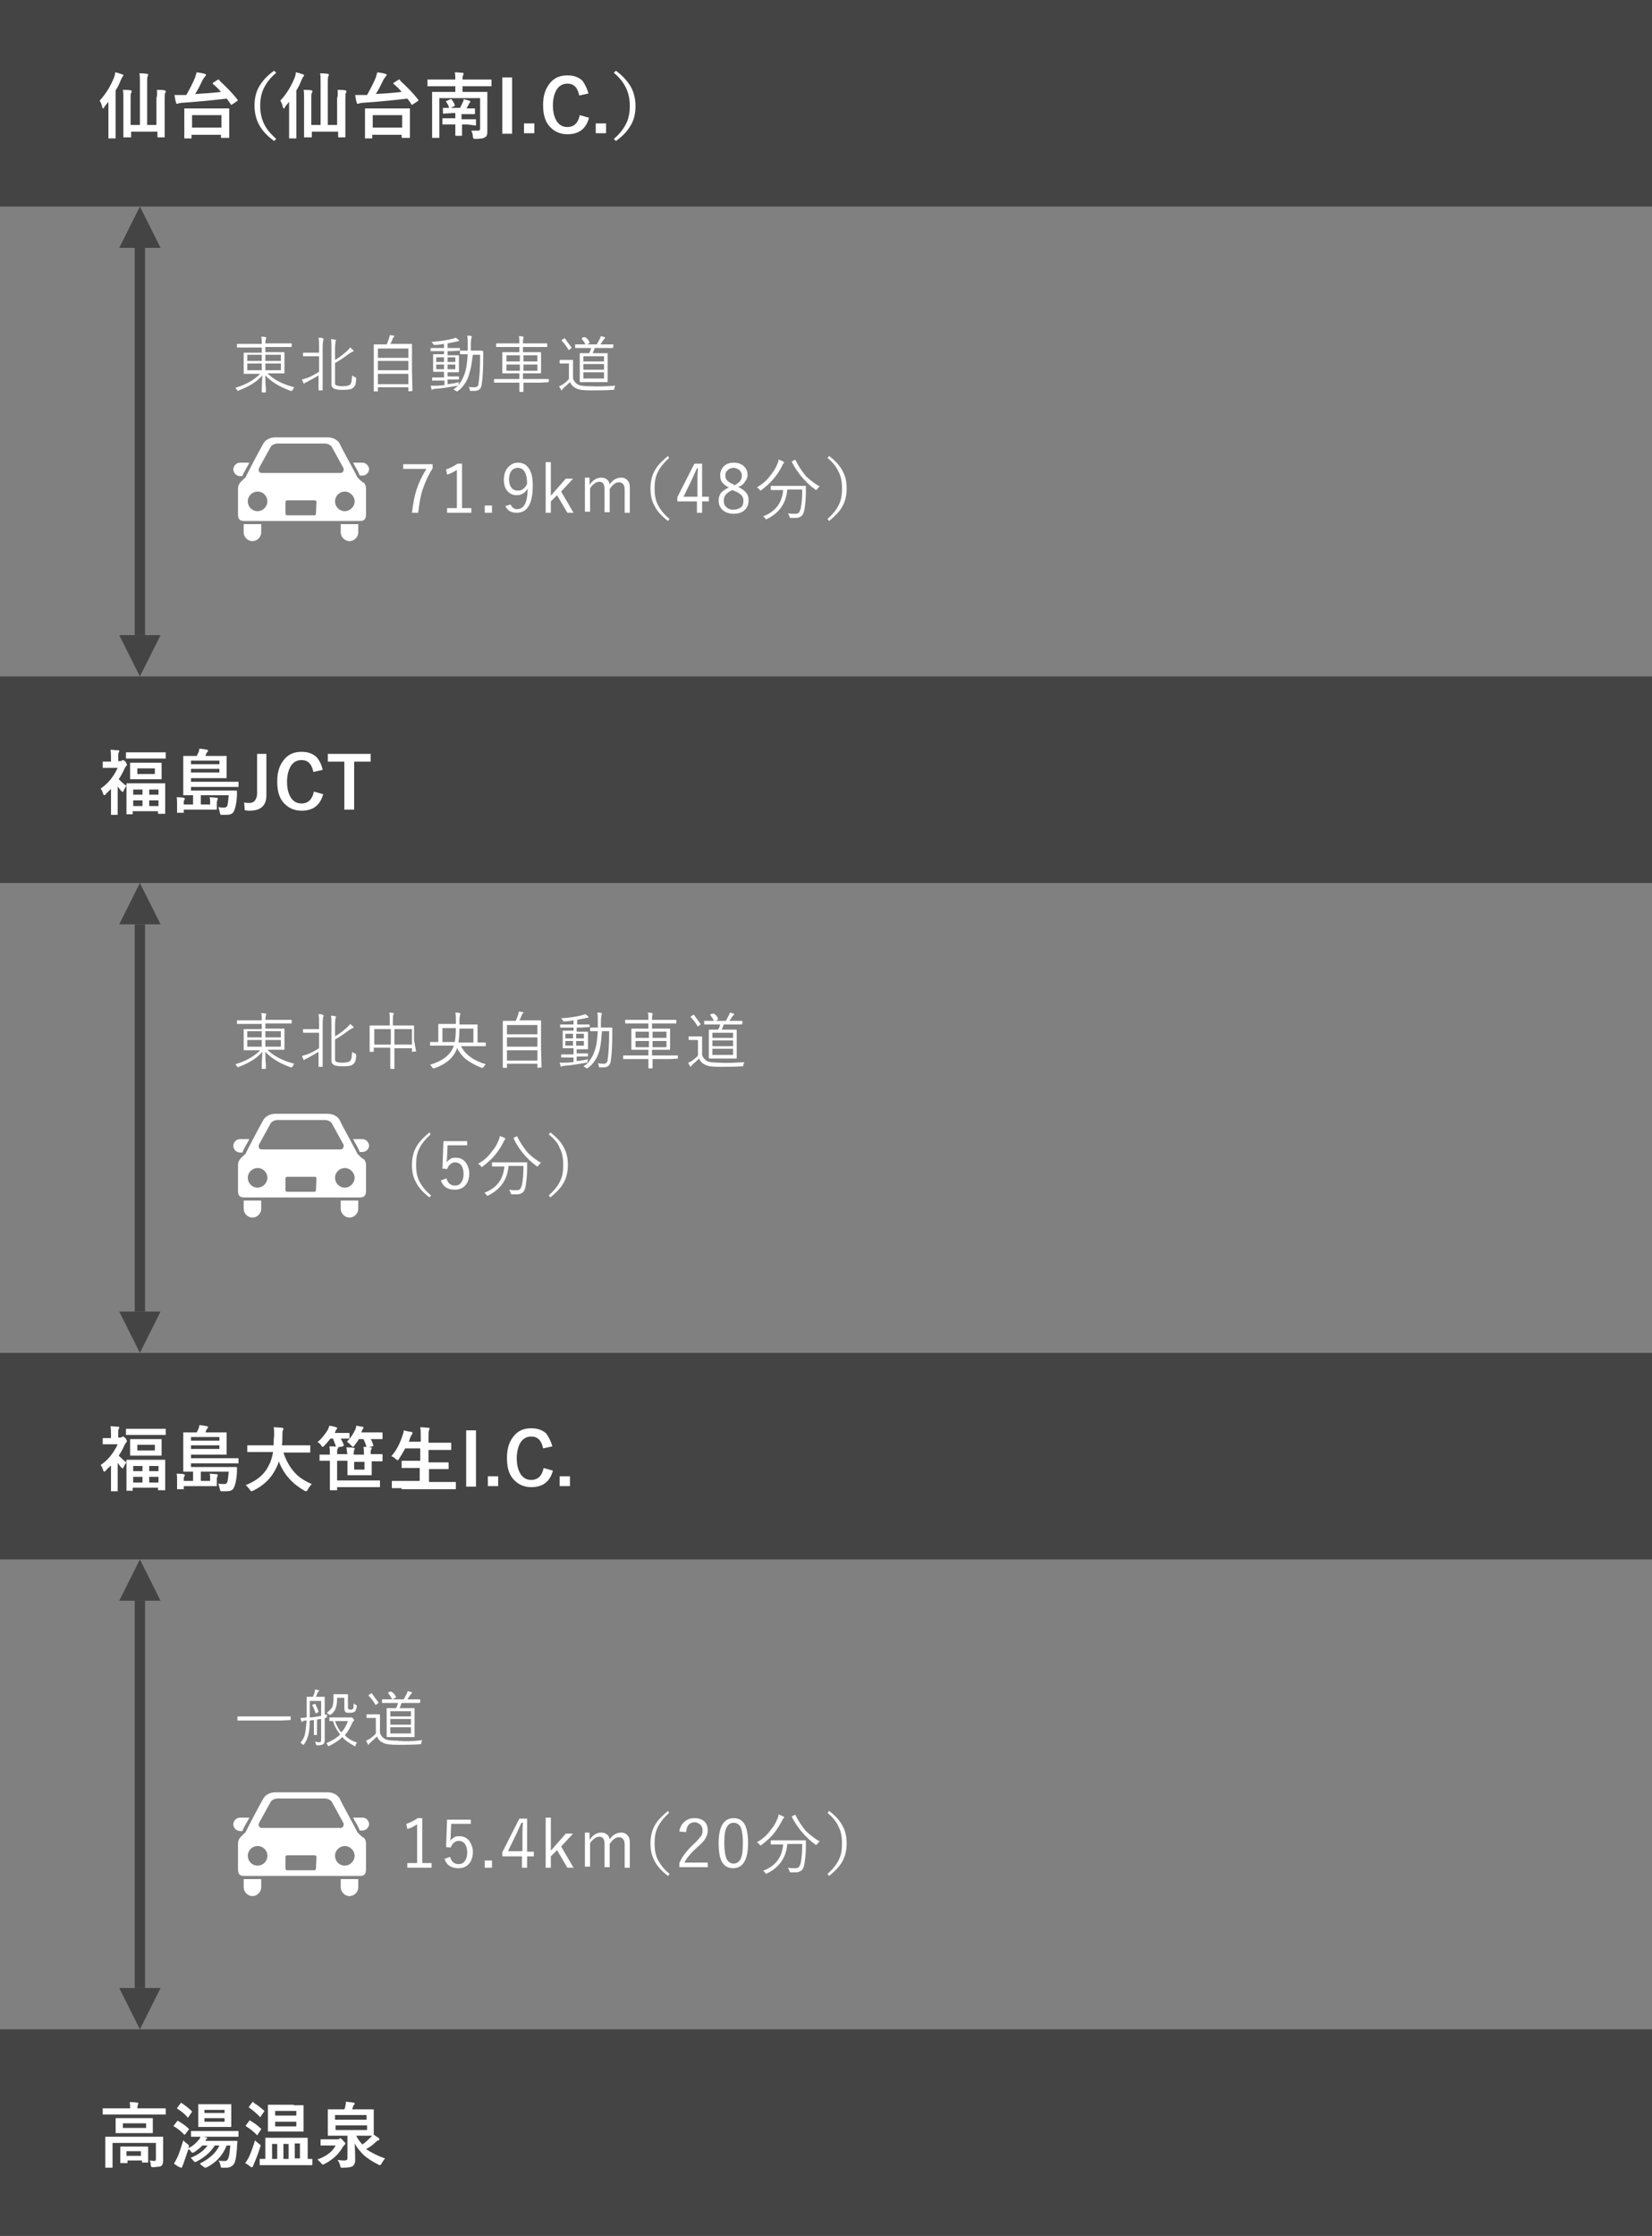 <?xml version="1.0" encoding="utf-8"?>
<!-- Generator: Adobe Illustrator 24.0.2, SVG Export Plug-In . SVG Version: 6.00 Build 0)  -->
<svg version="1.1" id="レイヤー_1" xmlns="http://www.w3.org/2000/svg" xmlns:xlink="http://www.w3.org/1999/xlink" x="0px"
	 y="0px" viewBox="0 0 320 433" style="enable-background:new 0 0 320 433;" xml:space="preserve">
<rect x="0" y="0" width="320" height="433" fill="#808080" stroke="none"/>
<style type="text/css">
	.st0{fill:#FFFFFF;}
	.st1{fill:#444444;}
</style>
<g>
	<g>
		<path class="st0" d="M83.8,89.9v0.8c-0.9,1.4-1.5,2.8-2,4.3c-0.4,1.3-0.6,2.7-0.8,4.3h-1.2c0.2-1.7,0.5-3.4,1-4.8
			c0.4-1.2,1-2.4,1.8-3.7h-4.5v-0.9H83.8z"/>
		<path class="st0" d="M89.5,89.8v8.6h1.8v0.9h-4.7v-0.9h1.9V91c-0.5,0.3-1.1,0.7-1.9,0.9l-0.2-1c0.7-0.2,1.5-0.6,2.2-1.1H89.5z"/>
		<path class="st0" d="M95.3,97.9v1.4h-1.4v-1.4H95.3z"/>
		<path class="st0" d="M98.9,97.7c0.3,0.6,0.7,0.9,1.2,0.9c0.7,0,1.2-0.3,1.6-1c0.3-0.6,0.5-1.6,0.5-3c-0.5,0.9-1.2,1.3-2.1,1.3
			c-0.8,0-1.4-0.3-1.9-0.9c-0.4-0.5-0.6-1.2-0.6-2.1c0-1,0.3-1.9,0.9-2.5c0.5-0.5,1.1-0.8,1.8-0.8c1,0,1.7,0.4,2.2,1.2
			c0.5,0.8,0.7,1.8,0.7,3.2c0,3.5-1,5.3-3.1,5.3c-1.1,0-1.8-0.4-2.2-1.3L98.9,97.7z M102.1,93.7c0-2-0.6-3.1-1.8-3.1
			c-0.5,0-1,0.2-1.3,0.7c-0.3,0.4-0.4,1-0.4,1.6c0,0.7,0.2,1.2,0.5,1.6c0.3,0.3,0.6,0.5,1.1,0.5C101,95.1,101.7,94.6,102.1,93.7z"/>
		<path class="st0" d="M111,92.7l-2.3,2.5l2.4,4.1h-1.2l-2-3.4l-1.2,1.2v2.2h-1v-9.8h1V96l2.9-3.3H111z"/>
		<path class="st0" d="M114.2,92.7v1.2c0.6-0.9,1.4-1.4,2.2-1.4c0.5,0,0.9,0.1,1.2,0.4c0.3,0.2,0.4,0.5,0.5,0.9
			c0.6-0.9,1.4-1.3,2.2-1.3c0.6,0,1,0.2,1.3,0.6c0.3,0.3,0.4,0.8,0.4,1.3v4.9H121v-4.5c0-0.9-0.4-1.4-1.1-1.4c-0.3,0-0.7,0.1-1,0.4
			c-0.3,0.2-0.5,0.5-0.8,0.9v4.5h-1v-4.5c0-0.9-0.3-1.4-1-1.4c-0.3,0-0.7,0.1-1,0.4c-0.3,0.2-0.6,0.5-0.8,0.9v4.5h-1v-6.6H114.2z"/>
		<path class="st0" d="M129.6,88.7c-1.1,1-1.9,2-2.3,3c-0.4,0.9-0.5,1.8-0.5,2.9c0,1.3,0.2,2.4,0.7,3.3c0.5,0.9,1.2,1.8,2.2,2.6
			l-0.3,0.4c-1.3-1-2.2-2-2.7-3.1c-0.5-0.9-0.7-2-0.7-3.2c0-1.4,0.3-2.6,0.9-3.6c0.5-0.9,1.4-1.8,2.5-2.7L129.6,88.7z"/>
		<path class="st0" d="M136,89.8v6.4h1.3v0.9H136v2.2h-1v-2.2h-3.8v-0.8l3.3-6.5H136z M135.1,96.3V93c0-0.4,0-1.2,0.1-2.3h-0.2
			c-0.5,1.1-0.8,1.8-0.9,2l-1.7,3.5H135.1z"/>
		<path class="st0" d="M143,94.3c0.8,0.4,1.3,0.8,1.6,1.2c0.3,0.4,0.4,0.8,0.4,1.4c0,0.9-0.3,1.5-0.9,2c-0.5,0.4-1.2,0.6-2,0.6
			c-0.9,0-1.7-0.3-2.2-0.8c-0.5-0.5-0.7-1.1-0.7-1.8c0-0.6,0.2-1.1,0.5-1.5c0.3-0.3,0.8-0.7,1.5-1c-0.7-0.3-1.1-0.7-1.4-1.1
			c-0.2-0.3-0.3-0.8-0.3-1.3c0-0.7,0.3-1.3,0.8-1.8c0.5-0.4,1.1-0.6,1.8-0.6c0.8,0,1.5,0.2,2,0.7c0.4,0.4,0.7,0.9,0.7,1.6
			c0,0.6-0.2,1-0.5,1.4C144,93.8,143.6,94.1,143,94.3z M141.9,94.9c-0.7,0.3-1.1,0.6-1.4,1c-0.2,0.3-0.3,0.7-0.3,1.1
			c0,0.6,0.2,1,0.6,1.3c0.3,0.3,0.8,0.4,1.3,0.4c0.6,0,1.1-0.2,1.5-0.5c0.3-0.3,0.4-0.7,0.4-1.2c0-0.5-0.1-0.8-0.4-1.1
			c-0.3-0.3-0.7-0.6-1.3-0.8L141.9,94.9z M142.2,94c0.6-0.3,1-0.6,1.2-0.9c0.2-0.3,0.3-0.6,0.3-1c0-0.5-0.2-0.8-0.5-1.1
			c-0.3-0.2-0.7-0.4-1.1-0.4c-0.5,0-0.9,0.2-1.2,0.5c-0.3,0.3-0.4,0.6-0.4,1c0,0.4,0.1,0.7,0.4,1c0.2,0.2,0.6,0.5,1.2,0.7L142.2,94z
			"/>
		<path class="st0" d="M151.9,89.6c0,0,0,0.1-0.1,0.1c-0.1,0.1-0.2,0.2-0.2,0.3c-0.5,1.1-1.2,2.1-1.9,2.9c-0.6,0.7-1.3,1.3-2.2,2
			c-0.1,0.1-0.2,0.1-0.2,0.1c0,0-0.1-0.1-0.2-0.2c-0.1-0.2-0.3-0.3-0.5-0.4c1-0.6,1.9-1.3,2.6-2.3c0.6-0.7,1.1-1.5,1.4-2.3
			c0.1-0.2,0.2-0.5,0.2-0.8c0.3,0.1,0.6,0.2,0.8,0.3C151.8,89.5,151.9,89.5,151.9,89.6z M156.1,94.1c0,0.1,0,0.4,0,0.7
			c0,0.3,0,0.5,0,0.7c0,1-0.1,2.1-0.3,3.3c-0.1,0.5-0.3,0.9-0.5,1.1c-0.3,0.2-0.6,0.4-1.1,0.4c-0.4,0-0.8,0-1,0
			c-0.1,0-0.2,0-0.2-0.1c0,0-0.1-0.1-0.1-0.2c-0.1-0.2-0.1-0.4-0.3-0.6c0.5,0.1,1,0.1,1.5,0.1c0.3,0,0.6-0.1,0.7-0.3
			c0.1-0.2,0.2-0.4,0.3-0.7c0.2-1,0.3-2.2,0.3-3.7h-2.9c-0.2,2.6-1.5,4.5-3.9,5.7c-0.1,0-0.2,0.1-0.2,0.1c0,0-0.1-0.1-0.2-0.2
			c-0.1-0.2-0.2-0.3-0.4-0.4c2.4-0.9,3.7-2.6,3.9-5.1h-0.6l-1.7,0c-0.1,0-0.1,0-0.1-0.1v-0.6c0-0.1,0-0.1,0.1-0.1l1.7,0h3.3l1.8,0
			C156,94,156.1,94,156.1,94.1z M158.8,94.2c-0.2,0.1-0.3,0.3-0.5,0.5c-0.1,0.1-0.1,0.2-0.2,0.2c0,0-0.1,0-0.2-0.1
			c-1.9-1.4-3.4-3.2-4.5-5.3c0,0,0-0.1,0-0.1c0,0,0-0.1,0.1-0.1l0.4-0.2c0.1,0,0.1-0.1,0.1-0.1s0,0,0.1,0.1c0.5,1.1,1.2,2.1,2,3.1
			C157,93,157.8,93.7,158.8,94.2z"/>
		<path class="st0" d="M160.3,88.7l0.3-0.4c1.3,1,2.2,2,2.7,3.1c0.5,0.9,0.7,2,0.7,3.2c0,1.4-0.3,2.6-0.9,3.6
			c-0.5,0.9-1.4,1.8-2.5,2.7l-0.3-0.4c1.1-1,1.9-2,2.3-3c0.4-0.9,0.5-1.8,0.5-2.9c0-1.3-0.2-2.4-0.7-3.3
			C162,90.4,161.3,89.5,160.3,88.7z"/>
	</g>
	<g>
		<path class="st0" d="M47,92.1c0.1-0.3,0.3-0.7,0.7-1.4c0.2-0.3,0.4-0.7,0.6-1.1h-1.8c-0.7,0-1.3,0.6-1.3,1.3
			c0,0.7,0.6,1.3,1.3,1.3H47z"/>
		<path class="st0" d="M70.2,89.6h-1.8c0.2,0.4,0.4,0.8,0.6,1.1c0.4,0.7,0.6,1.2,0.7,1.4h0.5c0.7,0,1.3-0.6,1.3-1.3
			C71.4,90.2,70.9,89.6,70.2,89.6z"/>
		<path class="st0" d="M47.2,103.1c0,0.9,0.8,1.7,1.7,1.7c0.9,0,1.7-0.8,1.7-1.7v-1.6h-3.4V103.1z"/>
		<path class="st0" d="M66,103.1c0,0.9,0.8,1.7,1.7,1.7c0.9,0,1.7-0.8,1.7-1.7v-1.6H66V103.1z"/>
		<path class="st0" d="M69.2,92.4c0.1,0-3.2-5.9-3.3-6.3c-0.4-0.9-1.4-1.4-2.4-1.4c-1.1,0-4.3,0-4.3,0s-4.8,0-5.9,0
			c-1,0-2,0.5-2.4,1.4c-0.2,0.3-3.4,6.3-3.3,6.3c0,0-1.1,1-1.1,1.1c-0.4,0.5-0.4,0.9-0.4,1.3c0,0,0,3.9,0,4.7c0,0.9,0.2,1.4,1.2,1.4
			h22.4c1,0,1.2-0.5,1.2-1.4c0-0.9,0-4.7,0-4.7c0-0.4,0-0.8-0.4-1.3C70.2,93.5,69.2,92.4,69.2,92.4z M50.2,90.6c0,0,2.1-3.8,2.2-4
			c0.2-0.4,0.8-0.7,1.4-0.7h9.1c0.6,0,1.2,0.3,1.4,0.7c0.1,0.2,2.2,4,2.2,4c0.2,0.3,0,1-0.5,1H50.7C50.1,91.6,50,91,50.2,90.6z
			 M49.9,99c-1.1,0-1.9-0.9-1.9-1.9c0-1.1,0.9-1.9,1.9-1.9c1.1,0,1.9,0.9,1.9,1.9C51.8,98.1,50.9,99,49.9,99z M61.2,99.5
			c0,0.1-0.1,0.3-0.3,0.3h-5.3c-0.1,0-0.3-0.1-0.3-0.3v-2.3c0-0.1,0.1-0.3,0.3-0.3H61c0.1,0,0.3,0.1,0.3,0.3L61.2,99.5L61.2,99.5z
			 M66.8,99c-1.1,0-1.9-0.9-1.9-1.9c0-1.1,0.9-1.9,1.9-1.9s1.9,0.9,1.9,1.9C68.7,98.1,67.8,99,66.8,99z"/>
	</g>
</g>
<g>
	<g>
		<path class="st0" d="M83.4,219.7c-1.1,1-1.9,2-2.3,3c-0.4,0.9-0.5,1.8-0.5,2.9c0,1.3,0.2,2.4,0.7,3.3c0.5,0.9,1.2,1.8,2.2,2.6
			l-0.3,0.4c-1.3-1-2.2-2-2.7-3.1c-0.5-0.9-0.7-2-0.7-3.2c0-1.4,0.3-2.6,0.9-3.6c0.5-0.9,1.4-1.8,2.5-2.7L83.4,219.7z"/>
		<path class="st0" d="M90.5,220.9v0.9h-3.8l-0.1,2.2c0,0.1,0,0.5-0.1,1.1c0.2-0.3,0.5-0.5,0.8-0.7c0.3-0.2,0.6-0.2,1-0.2
			c0.8,0,1.4,0.3,1.9,0.9c0.4,0.6,0.7,1.3,0.7,2.1c0,1.1-0.3,1.9-0.9,2.5c-0.5,0.5-1.2,0.7-1.9,0.7c-1.4,0-2.3-0.6-2.7-1.8l1.1-0.4
			c0.2,0.9,0.8,1.4,1.6,1.4c0.6,0,1-0.2,1.3-0.7c0.3-0.4,0.4-1,0.4-1.6c0-0.7-0.2-1.3-0.5-1.7c-0.3-0.3-0.7-0.5-1.1-0.5
			c-0.4,0-0.7,0.1-1,0.4c-0.3,0.2-0.4,0.5-0.6,0.9l-0.9-0.1l0.2-5.3H90.5z"/>
		<path class="st0" d="M97.9,220.6c0,0,0,0.1-0.1,0.1c-0.1,0.1-0.2,0.2-0.2,0.3c-0.5,1.1-1.2,2.1-1.9,2.9c-0.6,0.7-1.3,1.3-2.2,2
			c-0.1,0.1-0.2,0.1-0.2,0.1c0,0-0.1-0.1-0.2-0.2c-0.1-0.2-0.3-0.3-0.5-0.4c1-0.6,1.9-1.3,2.6-2.3c0.6-0.7,1.1-1.5,1.4-2.3
			c0.1-0.2,0.2-0.5,0.2-0.8c0.3,0.1,0.6,0.2,0.8,0.3C97.9,220.5,97.9,220.5,97.9,220.6z M102.1,225.1c0,0.1,0,0.4,0,0.7
			c0,0.3,0,0.5,0,0.7c0,1-0.1,2.1-0.3,3.3c-0.1,0.5-0.3,0.9-0.5,1.1c-0.3,0.2-0.6,0.4-1.1,0.4c-0.4,0-0.8,0-1,0
			c-0.1,0-0.2,0-0.2-0.1c0,0-0.1-0.1-0.1-0.2c-0.1-0.2-0.1-0.4-0.3-0.6c0.5,0.1,1,0.1,1.5,0.1c0.3,0,0.6-0.1,0.7-0.3
			c0.1-0.2,0.2-0.4,0.3-0.7c0.2-1,0.3-2.2,0.3-3.7h-2.9c-0.2,2.6-1.5,4.5-3.9,5.7c-0.1,0-0.2,0.1-0.2,0.1c0,0-0.1-0.1-0.2-0.2
			c-0.1-0.2-0.2-0.3-0.4-0.4c2.4-0.9,3.7-2.6,3.9-5.1h-0.6l-1.7,0c-0.1,0-0.1,0-0.1-0.1v-0.6c0-0.1,0-0.1,0.1-0.1l1.7,0h3.3l1.8,0
			C102.1,225,102.1,225,102.1,225.1z M104.8,225.2c-0.2,0.1-0.3,0.3-0.5,0.5c-0.1,0.1-0.1,0.2-0.2,0.2c0,0-0.1,0-0.2-0.1
			c-1.9-1.4-3.4-3.2-4.4-5.3c0,0,0-0.1,0-0.1c0,0,0-0.1,0.1-0.1l0.4-0.2c0.1,0,0.1-0.1,0.1-0.1s0,0,0.1,0.1c0.5,1.1,1.2,2.1,2,3.1
			C103,224,103.9,224.7,104.8,225.2z"/>
		<path class="st0" d="M106.3,219.7l0.3-0.4c1.3,1,2.2,2,2.7,3.1c0.5,0.9,0.7,2,0.7,3.2c0,1.4-0.3,2.6-0.9,3.6
			c-0.5,0.9-1.4,1.8-2.5,2.7l-0.3-0.4c1.1-1,1.9-2,2.3-3c0.4-0.9,0.5-1.8,0.5-2.9c0-1.3-0.2-2.4-0.7-3.3
			C108.1,221.4,107.3,220.5,106.3,219.7z"/>
	</g>
	<g>
		<path class="st0" d="M47,223.1c0.1-0.3,0.3-0.7,0.7-1.4c0.2-0.3,0.4-0.7,0.6-1.1h-1.8c-0.7,0-1.3,0.6-1.3,1.3
			c0,0.7,0.6,1.3,1.3,1.3H47z"/>
		<path class="st0" d="M70.2,220.6h-1.8c0.2,0.4,0.4,0.8,0.6,1.1c0.4,0.7,0.6,1.2,0.7,1.4h0.5c0.7,0,1.3-0.6,1.3-1.3
			C71.4,221.2,70.9,220.6,70.2,220.6z"/>
		<path class="st0" d="M47.2,234.1c0,0.9,0.8,1.7,1.7,1.7c0.9,0,1.7-0.8,1.7-1.7v-1.6h-3.4V234.1z"/>
		<path class="st0" d="M66,234.1c0,0.9,0.8,1.7,1.7,1.7c0.9,0,1.7-0.8,1.7-1.7v-1.6H66V234.1z"/>
		<path class="st0" d="M69.2,223.4c0.1,0-3.2-5.9-3.3-6.3c-0.4-0.9-1.4-1.4-2.4-1.4c-1.1,0-4.3,0-4.3,0s-4.8,0-5.9,0
			c-1,0-2,0.5-2.4,1.4c-0.2,0.3-3.4,6.3-3.3,6.3c0,0-1.1,1-1.1,1.1c-0.4,0.5-0.4,0.9-0.4,1.3c0,0,0,3.9,0,4.7c0,0.9,0.2,1.4,1.2,1.4
			h22.4c1,0,1.2-0.5,1.2-1.4c0-0.9,0-4.7,0-4.7c0-0.4,0-0.8-0.4-1.3C70.2,224.5,69.2,223.4,69.2,223.4z M50.2,221.6
			c0,0,2.1-3.8,2.2-4c0.2-0.4,0.8-0.7,1.4-0.7h9.1c0.6,0,1.2,0.3,1.4,0.7c0.1,0.2,2.2,4,2.2,4c0.2,0.3,0,1-0.5,1H50.7
			C50.1,222.6,50,222,50.2,221.6z M49.9,230c-1.1,0-1.9-0.9-1.9-1.9c0-1.1,0.9-1.9,1.9-1.9c1.1,0,1.9,0.9,1.9,1.9
			C51.8,229.1,50.9,230,49.9,230z M61.2,230.5c0,0.1-0.1,0.3-0.3,0.3h-5.3c-0.1,0-0.3-0.1-0.3-0.3v-2.3c0-0.1,0.1-0.3,0.3-0.3H61
			c0.1,0,0.3,0.1,0.3,0.3L61.2,230.5L61.2,230.5z M66.8,230c-1.1,0-1.9-0.9-1.9-1.9c0-1.1,0.9-1.9,1.9-1.9s1.9,0.9,1.9,1.9
			C68.7,229.1,67.8,230,66.8,230z"/>
	</g>
</g>
<g>
	<path class="st0" d="M57,75c-0.1,0.1-0.2,0.3-0.3,0.5c-0.1,0.1-0.1,0.2-0.2,0.2c0,0-0.1,0-0.2,0c-2.2-0.8-3.8-1.8-4.9-3
		c0,0.8,0,1.6,0.1,2.4c0,0.1,0,0.3,0,0.6c0,0.1,0,0.2,0,0.2c0,0.1,0,0.1-0.1,0.1h-0.6c-0.1,0-0.1,0-0.1-0.1c0,0,0-0.2,0-0.5
		c0-0.9,0.1-1.8,0.1-2.7c-0.9,1.1-2.4,2.1-4.5,2.9c-0.1,0-0.2,0.1-0.2,0.1c-0.1,0-0.1-0.1-0.2-0.2c-0.1-0.1-0.2-0.3-0.3-0.4
		c2-0.6,3.6-1.5,4.8-2.7H49l-1.7,0c-0.1,0-0.1,0-0.1-0.1l0-1.1v-1.7l0-1.1c0-0.1,0-0.1,0.1-0.1l1.7,0h1.7v-1h-3.2l-1.5,0
		c-0.1,0-0.1,0-0.1-0.1v-0.5c0-0.1,0-0.1,0.1-0.1l1.5,0h3.2v-0.1c0-0.6,0-1-0.1-1.3c0.3,0,0.5,0,0.8,0.1c0.1,0,0.2,0,0.2,0.1
		c0,0,0,0.1-0.1,0.2c0,0.1-0.1,0.5-0.1,0.9v0h3.5l1.5,0c0.1,0,0.1,0,0.1,0.1v0.5c0,0.1,0,0.1-0.1,0.1l-1.5,0h-3.5v1h1.9l1.7,0
		c0.1,0,0.1,0,0.1,0.1l0,1.1v1.7l0,1.1c0,0.1,0,0.1-0.1,0.1l-1.7,0h-1.5C53,73.5,54.7,74.4,57,75z M50.7,69.9v-1.2h-2.8v1.2H50.7z
		 M50.7,71.7v-1.3h-2.8v1.3H50.7z M54.4,69.9v-1.2h-3v1.2H54.4z M54.4,71.7v-1.3h-3v1.3H54.4z"/>
	<path class="st0" d="M62.7,65.7C62.7,65.7,62.6,65.8,62.7,65.7c0,0.2-0.1,0.2-0.1,0.2c0,0.1-0.1,0.6-0.1,1.2v6.5l0,1.9
		c0,0.1,0,0.1-0.1,0.1h-0.6c-0.1,0-0.1,0-0.1-0.1l0-1.9v-0.9c-0.8,0.5-1.6,0.9-2.3,1.3c-0.3,0.1-0.4,0.2-0.4,0.2
		c0,0.1-0.1,0.1-0.1,0.1s-0.1,0-0.1-0.1c-0.1-0.2-0.2-0.4-0.3-0.7c0.3-0.1,0.6-0.2,1-0.3c0.8-0.3,1.5-0.7,2.3-1.2v-3h-1.6l-1.4,0
		c-0.1,0-0.1,0-0.1-0.1v-0.5c0-0.1,0-0.1,0.1-0.1l1.4,0h1.6v-1.2c0-0.7,0-1.2-0.1-1.7c0.3,0,0.6,0,0.8,0.1
		C62.6,65.6,62.7,65.7,62.7,65.7z M69,73.2c0,0.6-0.1,1.1-0.2,1.4c-0.1,0.2-0.2,0.3-0.4,0.5c-0.3,0.3-0.9,0.4-1.9,0.4
		c-0.6,0-1,0-1.3-0.1c-0.2,0-0.4-0.1-0.6-0.2c-0.1-0.1-0.2-0.2-0.3-0.3c-0.1-0.1-0.1-0.4-0.1-0.6v-6.7c0-1,0-1.6-0.1-1.9
		c0.2,0,0.5,0,0.8,0.1c0.1,0,0.2,0.1,0.2,0.1c0,0,0,0.1-0.1,0.2c0,0.1-0.1,0.6-0.1,1.5v2.1c0.9-0.5,1.6-1.1,2.3-1.7
		c0.3-0.3,0.5-0.5,0.6-0.7c0.2,0.1,0.4,0.3,0.6,0.5c0.1,0.1,0.1,0.1,0.1,0.2c0,0.1-0.1,0.1-0.2,0.1c-0.1,0-0.3,0.2-0.7,0.4
		c-0.9,0.7-1.8,1.3-2.7,1.8v3.3c0,0.3,0,0.6,0,0.7c0,0.1,0.1,0.2,0.2,0.3c0.2,0.1,0.6,0.2,1.2,0.2c0.7,0,1.2-0.1,1.5-0.3
		c0.1-0.1,0.2-0.3,0.3-0.6c0-0.3,0.1-0.7,0.1-1.2c0.1,0.1,0.3,0.2,0.5,0.3c0.1,0,0.2,0.1,0.2,0.2C69,73.1,69,73.1,69,73.2z"/>
	<path class="st0" d="M79.9,75.7C79.9,75.8,79.9,75.8,79.9,75.7l-0.7,0.1c-0.1,0-0.1,0-0.1-0.1v-0.7h-5.9v0.7c0,0.1,0,0.1-0.1,0.1
		h-0.6c-0.1,0-0.1,0-0.1-0.1l0-3.8v-2.2l0-2.9c0-0.1,0-0.1,0.1-0.1l1.7,0h0.7c0.2-0.4,0.3-0.8,0.5-1.3c0-0.2,0.1-0.3,0.1-0.5
		c0.2,0,0.5,0.1,0.8,0.1c0.1,0,0.1,0.1,0.1,0.1c0,0,0,0.1-0.1,0.1c-0.1,0.1-0.1,0.2-0.2,0.3c-0.2,0.5-0.3,0.8-0.5,1.1h2.4l1.7,0
		c0.1,0,0.1,0,0.1,0.1l0,2.6v2.5L79.9,75.7z M79.1,69.3v-1.8h-5.9v1.8H79.1z M79.1,71.7v-1.8h-5.9v1.8H79.1z M79.1,74.4v-2h-5.9v2
		H79.1z"/>
	<path class="st0" d="M89.1,67.9C89.1,68,89.1,68,89.1,67.9L87.5,68h-0.8v0.8h0.7l1.4,0c0.1,0,0.1,0,0.1,0.1l0,1V71l0,1
		c0,0.1,0,0.1-0.1,0.1l-1.4,0h-0.7v0.8h0.6l1.5,0c0.1,0,0.1,0,0.1,0.1v0.4c0,0.1,0,0.1-0.1,0.1l-1.5,0h-0.6v0.9
		c0.8-0.1,1.6-0.2,2.2-0.4c0,0.1-0.1,0.3-0.1,0.4c0,0.1,0,0.2,0,0.2s-0.1,0-0.2,0.1c-1.3,0.2-2.7,0.5-4.3,0.6
		c-0.2,0-0.4,0.1-0.5,0.1c-0.1,0-0.1,0.1-0.1,0.1c-0.1,0-0.1,0-0.1-0.1c-0.1-0.3-0.1-0.5-0.2-0.7c0.1,0,0.2,0,0.3,0
		c0.3,0,0.6,0,0.9,0c0.5,0,1-0.1,1.5-0.1v-0.9h-0.8l-1.5,0c-0.1,0-0.1,0-0.1-0.1v-0.4c0-0.1,0-0.1,0.1-0.1l1.5,0H86V72h-0.6l-1.4,0
		c-0.1,0-0.1,0-0.1-0.1l0-1v-1.2l0-1c0-0.1,0-0.1,0.1-0.1l1.4,0H86V68h-1l-1.5,0c-0.1,0-0.1,0-0.1-0.1v-0.4c0-0.1,0-0.1,0.1-0.1
		l1.5,0h1v-0.8c-0.6,0.1-1.2,0.2-1.8,0.2c-0.1,0-0.1,0-0.1,0c-0.1,0-0.1-0.1-0.2-0.2c-0.1-0.1-0.2-0.3-0.3-0.4
		c1.6-0.1,2.9-0.3,4.1-0.6c0.2-0.1,0.4-0.1,0.6-0.2c0.2,0.1,0.3,0.3,0.5,0.4c0.1,0.1,0.1,0.1,0.1,0.2c0,0.1-0.1,0.1-0.2,0.1
		c0,0-0.2,0-0.5,0.1c-0.5,0.1-1,0.2-1.5,0.3v0.9h0.8l1.5,0c0.1,0,0.1,0,0.1,0.1V67.9z M86,70.1v-0.9h-1.5v0.9H86z M86,71.5v-0.9
		h-1.5v0.9H86z M88.2,70.1v-0.9h-1.5v0.9H88.2z M88.2,71.5v-0.9h-1.5v0.9H88.2z M93.6,68.1c0,0.3,0,0.6,0,1.1c0,2.3-0.1,4.1-0.3,5.3
		c-0.1,0.8-0.6,1.2-1.3,1.2c-0.2,0-0.5,0-0.8,0c-0.1,0-0.2,0-0.2-0.1c0,0,0-0.1,0-0.1c0-0.2-0.1-0.4-0.2-0.6
		c0.4,0.1,0.8,0.1,1.2,0.1c0.2,0,0.4-0.1,0.5-0.2c0.1-0.1,0.2-0.3,0.2-0.6c0.2-1.3,0.3-3.1,0.3-5.5h-1.4C91.4,70,91.3,71.1,91,72
		c-0.2,0.9-0.5,1.6-0.9,2.2c-0.4,0.6-0.8,1.1-1.4,1.5c-0.1,0.1-0.2,0.1-0.2,0.1c0,0-0.1,0-0.2-0.1c-0.1-0.1-0.3-0.2-0.5-0.3
		c0.7-0.4,1.2-1,1.6-1.7c0.3-0.5,0.6-1.2,0.8-2c0.2-0.7,0.3-1.8,0.4-3.1h-0.1l-1.3,0c-0.1,0-0.1,0-0.1-0.1v-0.5c0-0.1,0-0.1,0.1-0.1
		l1.3,0h0.1c0-0.6,0-1.1,0-1.4c0-0.6,0-1.1-0.1-1.5c0.3,0,0.6,0,0.8,0.1c0.1,0,0.1,0.1,0.1,0.1c0,0,0,0.1-0.1,0.3
		c0,0.1-0.1,0.5-0.1,1.1c0,0.6,0,1,0,1.3h0.7l1.3,0C93.6,68,93.6,68,93.6,68.1z"/>
	<path class="st0" d="M106.4,74C106.4,74.1,106.4,74.1,106.4,74l-1.6,0.1h-3.4l0,1.7c0,0.1,0,0.1-0.1,0.1h-0.6c-0.1,0-0.1,0-0.1-0.1
		c0,0,0-0.1,0-0.2c0-0.5,0-1,0-1.5h-3.2l-1.6,0c-0.1,0-0.1,0-0.1-0.1v-0.5c0-0.1,0-0.1,0.1-0.1l1.6,0h3.2v-1.1h-1.5l-1.7,0
		c-0.1,0-0.1,0-0.1-0.1l0-1.1v-1.7l0-1.1c0-0.1,0-0.1,0.1-0.1l1.7,0h1.5v-1h-2.8l-1.6,0c-0.1,0-0.1,0-0.1-0.1v-0.5
		c0-0.1,0-0.1,0.1-0.1l1.6,0h2.8c0-0.6,0-1.1-0.1-1.4c0.2,0,0.5,0,0.8,0.1c0.1,0,0.1,0,0.1,0.1s0,0.1,0,0.2c-0.1,0.2-0.1,0.5-0.1,1
		h3l1.6,0c0.1,0,0.1,0,0.1,0.1v0.5c0,0.1,0,0.1-0.1,0.1l-1.6,0h-3v1h1.7l1.7,0c0.1,0,0.1,0,0.1,0.1l0,1.1v1.7l0,1.1
		c0,0.1,0,0.1-0.1,0.1l-1.7,0h-1.7v1.1h3.4l1.5,0c0.1,0,0.1,0,0.1,0.1V74z M100.7,70v-1.2h-2.6V70H100.7z M100.7,71.8v-1.2h-2.6v1.2
		H100.7z M104.1,70v-1.2h-2.7V70H104.1z M104.1,71.8v-1.2h-2.7v1.2H104.1z"/>
	<path class="st0" d="M119.2,74.7c-0.1,0.2-0.2,0.3-0.2,0.6c0,0.1-0.1,0.2-0.1,0.2c0,0-0.1,0-0.2,0c-1.6,0.1-3,0.1-4.2,0.1
		c-1.5,0-2.4-0.1-2.9-0.4c-0.5-0.2-0.9-0.6-1.2-1.2c-0.3,0.3-0.7,0.7-1.3,1.2c-0.1,0.1-0.2,0.2-0.2,0.3c-0.1,0.1-0.1,0.1-0.1,0.1
		c0,0-0.1,0-0.1-0.1c-0.1-0.2-0.3-0.4-0.4-0.7c0.3-0.1,0.5-0.2,0.8-0.4c0.5-0.4,0.9-0.7,1.1-1v-3h-0.9l-0.8,0c-0.1,0-0.1,0-0.1-0.1
		v-0.5c0-0.1,0-0.1,0.1-0.1l0.8,0h0.7l0.9,0c0.1,0,0.1,0,0.1,0.1l0,1.1v2.4c0.2,0.6,0.6,1,1,1.2c0.4,0.2,1.2,0.3,2.4,0.3
		C115.8,74.9,117.5,74.8,119.2,74.7z M110.7,67.3C110.7,67.3,110.7,67.4,110.7,67.3c0,0.1,0,0.1-0.1,0.2l-0.3,0.2
		c-0.1,0.1-0.1,0.1-0.1,0.1s-0.1,0-0.1-0.1c-0.4-0.7-0.9-1.3-1.3-1.7c0,0,0,0,0-0.1c0,0,0-0.1,0.1-0.1l0.3-0.2
		c0.1,0,0.1-0.1,0.1-0.1c0,0,0,0,0.1,0C109.8,66.1,110.3,66.7,110.7,67.3z M118.7,67.3c0,0.1,0,0.1-0.1,0.1l-1.7,0h-1.7
		c-0.2,0.5-0.3,0.8-0.4,1h1.3l1.5,0c0.1,0,0.1,0,0.1,0.1l0,1.3v2.8l0,1.3c0,0.1,0,0.1-0.1,0.1l-1.5,0h-2.2l-1.5,0
		c-0.1,0-0.1,0-0.1-0.1l0-1.3v-2.8l0-1.3c0-0.1,0-0.1,0.1-0.1l1.5,0h0.2c0.2-0.3,0.3-0.6,0.4-1h-1.3l-1.7,0c-0.1,0-0.1,0-0.1-0.1
		v-0.5c0-0.1,0-0.1,0.1-0.1l1.7,0h2.4c0.2-0.4,0.4-0.7,0.6-1.1c0.1-0.2,0.1-0.4,0.2-0.5c0.3,0.1,0.5,0.1,0.7,0.2
		c0.1,0,0.1,0.1,0.1,0.1c0,0,0,0.1-0.1,0.2c0,0-0.1,0.1-0.2,0.2c-0.2,0.3-0.4,0.6-0.6,0.9h0.7l1.7,0c0.1,0,0.1,0,0.1,0.1V67.3z
		 M114.2,66.3C114.2,66.3,114.2,66.3,114.2,66.3c0,0.1,0,0.1-0.1,0.2l-0.4,0.2c-0.1,0-0.1,0.1-0.2,0.1s0,0-0.1-0.1
		c-0.2-0.4-0.4-0.7-0.7-1.1c0,0,0-0.1,0-0.1c0,0,0-0.1,0.1-0.1l0.3-0.1c0.1,0,0.1,0,0.1,0c0,0,0.1,0,0.1,0
		C113.7,65.5,114,65.8,114.2,66.3z M117,70v-1h-4v1H117z M117,71.6v-1.1h-4v1.1H117z M117,73.3v-1.2h-4v1.2H117z"/>
</g>
<g>
	<path class="st0" d="M57,206c-0.1,0.1-0.2,0.3-0.3,0.5c-0.1,0.1-0.1,0.2-0.2,0.2c0,0-0.1,0-0.2,0c-2.2-0.8-3.8-1.8-4.9-3
		c0,0.8,0,1.6,0.1,2.4c0,0.1,0,0.3,0,0.6c0,0.1,0,0.2,0,0.2c0,0.1,0,0.1-0.1,0.1h-0.6c-0.1,0-0.1,0-0.1-0.1c0,0,0-0.2,0-0.5
		c0-0.9,0.1-1.8,0.1-2.7c-0.9,1.1-2.4,2.1-4.5,2.9c-0.1,0-0.2,0.1-0.2,0.1c-0.1,0-0.1-0.1-0.2-0.2c-0.1-0.1-0.2-0.3-0.3-0.4
		c2-0.6,3.6-1.5,4.8-2.7H49l-1.7,0c-0.1,0-0.1,0-0.1-0.1l0-1.1v-1.7l0-1.1c0-0.1,0-0.1,0.1-0.1l1.7,0h1.7v-1h-3.2l-1.5,0
		c-0.1,0-0.1,0-0.1-0.1v-0.5c0-0.1,0-0.1,0.1-0.1l1.5,0h3.2v-0.1c0-0.6,0-1-0.1-1.3c0.3,0,0.5,0,0.8,0.1c0.1,0,0.2,0,0.2,0.1
		c0,0,0,0.1-0.1,0.2c0,0.1-0.1,0.5-0.1,0.9v0h3.5l1.5,0c0.1,0,0.1,0,0.1,0.1v0.5c0,0.1,0,0.1-0.1,0.1l-1.5,0h-3.5v1h1.9l1.7,0
		c0.1,0,0.1,0,0.1,0.1l0,1.1v1.7l0,1.1c0,0.1,0,0.1-0.1,0.1l-1.7,0h-1.5C53,204.5,54.7,205.4,57,206z M50.7,200.9v-1.2h-2.8v1.2
		H50.7z M50.7,202.7v-1.3h-2.8v1.3H50.7z M54.4,200.9v-1.2h-3v1.2H54.4z M54.4,202.7v-1.3h-3v1.3H54.4z"/>
	<path class="st0" d="M62.7,196.7C62.7,196.7,62.6,196.8,62.7,196.7c0,0.2-0.1,0.2-0.1,0.2c0,0.1-0.1,0.6-0.1,1.2v6.5l0,1.9
		c0,0.1,0,0.1-0.1,0.1h-0.6c-0.1,0-0.1,0-0.1-0.1l0-1.9v-0.9c-0.8,0.5-1.6,0.9-2.3,1.3c-0.3,0.1-0.4,0.2-0.4,0.2
		c0,0.1-0.1,0.1-0.1,0.1s-0.1,0-0.1-0.1c-0.1-0.2-0.2-0.4-0.3-0.7c0.3-0.1,0.6-0.2,1-0.3c0.8-0.3,1.5-0.7,2.3-1.2v-3h-1.6l-1.4,0
		c-0.1,0-0.1,0-0.1-0.1v-0.5c0-0.1,0-0.1,0.1-0.1l1.4,0h1.6v-1.2c0-0.7,0-1.2-0.1-1.7c0.3,0,0.6,0,0.8,0.1
		C62.6,196.6,62.7,196.7,62.7,196.7z M69,204.2c0,0.6-0.1,1.1-0.2,1.4c-0.1,0.2-0.2,0.3-0.4,0.5c-0.3,0.3-0.9,0.4-1.9,0.4
		c-0.6,0-1,0-1.3-0.1c-0.2,0-0.4-0.1-0.6-0.2c-0.1-0.1-0.2-0.2-0.3-0.3c-0.1-0.1-0.1-0.4-0.1-0.6v-6.7c0-1,0-1.6-0.1-1.9
		c0.2,0,0.5,0,0.8,0.1c0.1,0,0.2,0.1,0.2,0.1c0,0,0,0.1-0.1,0.2c0,0.1-0.1,0.6-0.1,1.5v2.1c0.9-0.5,1.6-1.1,2.3-1.7
		c0.3-0.3,0.5-0.5,0.6-0.7c0.2,0.1,0.4,0.3,0.6,0.5c0.1,0.1,0.1,0.1,0.1,0.2c0,0.1-0.1,0.1-0.2,0.1c-0.1,0-0.3,0.2-0.7,0.4
		c-0.9,0.7-1.8,1.3-2.7,1.8v3.3c0,0.3,0,0.6,0,0.7c0,0.1,0.1,0.2,0.2,0.3c0.2,0.1,0.6,0.2,1.2,0.2c0.7,0,1.2-0.1,1.5-0.3
		c0.1-0.1,0.2-0.3,0.3-0.6c0-0.3,0.1-0.7,0.1-1.2c0.1,0.1,0.3,0.2,0.5,0.3c0.1,0,0.2,0.1,0.2,0.2C69,204.1,69,204.1,69,204.2z"/>
	<path class="st0" d="M80.6,203.6C80.6,203.6,80.5,203.7,80.6,203.6l-0.7,0.1c-0.1,0-0.1,0-0.1-0.1v-0.6h-3.4v1.7l0,2.2
		c0,0.1,0,0.1-0.1,0.1h-0.6c-0.1,0-0.1,0-0.1-0.1l0-2.2v-1.8h-3.2v0.7c0,0.1,0,0.1-0.1,0.1h-0.6c-0.1,0-0.1,0-0.1-0.1l0-2.3v-1.1
		l0-1.5c0-0.1,0-0.1,0.1-0.1l1.7,0h2.1v-1c0-0.7,0-1.2-0.1-1.5c0.3,0,0.5,0,0.8,0.1c0.1,0,0.1,0.1,0.1,0.1c0,0.1,0,0.1-0.1,0.2
		c-0.1,0.1-0.1,0.5-0.1,1.1v1h2.3l1.7,0c0.1,0,0.1,0,0.1,0.1l0,1.4v1.3L80.6,203.6z M75.7,202.3v-3h-3.2v3H75.7z M79.8,202.3v-3
		h-3.4v3H79.8z"/>
	<path class="st0" d="M94.1,206.1c-0.2,0.2-0.3,0.3-0.4,0.5c-0.1,0.1-0.1,0.2-0.2,0.2c0,0-0.1,0-0.2,0c-1.3-0.5-2.3-1.1-3.1-1.7
		c-0.7-0.6-1.3-1.4-1.7-2.2c0,0,0,0.1,0,0.1c0,0.1,0,0.1,0,0.1c-0.6,1.7-2.1,3-4.4,3.8l-0.2,0c0,0-0.1-0.1-0.2-0.2
		c-0.1-0.2-0.2-0.3-0.4-0.5c2.4-0.7,3.9-1.9,4.5-3.4l0.1-0.3h-3l-1.5,0c-0.1,0-0.1,0-0.1-0.1v-0.5c0-0.1,0-0.1,0.1-0.1l1.5,0v-2.2
		l0-1.2c0-0.1,0-0.1,0.1-0.1l1.7,0h1.6v-0.8c0-0.6,0-1.1-0.1-1.4c0.3,0,0.6,0,0.8,0.1c0.1,0,0.2,0.1,0.2,0.1c0,0,0,0.1-0.1,0.3
		c0,0.1-0.1,0.4-0.1,1v0.8h1.7l1.7,0c0.1,0,0.1,0,0.1,0.1l0,1.2v2.2l1.5,0c0.1,0,0.1,0,0.1,0.1v0.5c0,0.1,0,0.1-0.1,0.1l-1.5,0h-3.2
		C90.1,204.2,91.7,205.4,94.1,206.1z M88.3,199.1h-2.6v2.7h2.4C88.2,201.2,88.3,200.3,88.3,199.1z M91.7,201.9v-2.7H89
		c0,1.2-0.1,2.1-0.2,2.7H91.7z"/>
	<path class="st0" d="M104.9,206.7C104.9,206.8,104.8,206.8,104.9,206.7l-0.7,0.1c-0.1,0-0.1,0-0.1-0.1v-0.7h-5.9v0.7
		c0,0.1,0,0.1-0.1,0.1h-0.6c-0.1,0-0.1,0-0.1-0.1l0-3.8v-2.2l0-2.9c0-0.1,0-0.1,0.1-0.1l1.7,0h0.7c0.2-0.4,0.3-0.8,0.5-1.3
		c0-0.2,0.1-0.3,0.1-0.5c0.2,0,0.5,0.1,0.8,0.1c0.1,0,0.1,0.1,0.1,0.1c0,0,0,0.1-0.1,0.1c-0.1,0.1-0.1,0.2-0.2,0.3
		c-0.2,0.5-0.3,0.8-0.5,1.1h2.4l1.7,0c0.1,0,0.1,0,0.1,0.1l0,2.6v2.5L104.9,206.7z M104.1,200.3v-1.8h-5.9v1.8H104.1z M104.1,202.7
		v-1.8h-5.9v1.8H104.1z M104.1,205.4v-2h-5.9v2H104.1z"/>
	<path class="st0" d="M114.1,198.9C114.1,199,114,199,114.1,198.9l-1.6,0.1h-0.8v0.8h0.7l1.4,0c0.1,0,0.1,0,0.1,0.1l0,1v1.2l0,1
		c0,0.1,0,0.1-0.1,0.1l-1.4,0h-0.7v0.8h0.6l1.5,0c0.1,0,0.1,0,0.1,0.1v0.4c0,0.1,0,0.1-0.1,0.1l-1.5,0h-0.6v0.9
		c0.8-0.1,1.6-0.2,2.2-0.4c0,0.1-0.1,0.3-0.1,0.4c0,0.1,0,0.2,0,0.2s-0.1,0-0.2,0.1c-1.3,0.2-2.7,0.5-4.3,0.6
		c-0.2,0-0.4,0.1-0.5,0.1c-0.1,0-0.1,0.1-0.1,0.1c-0.1,0-0.1,0-0.1-0.1c-0.1-0.3-0.1-0.5-0.2-0.7c0.1,0,0.2,0,0.3,0
		c0.3,0,0.6,0,0.9,0c0.5,0,1-0.1,1.5-0.1v-0.9h-0.8l-1.5,0c-0.1,0-0.1,0-0.1-0.1v-0.4c0-0.1,0-0.1,0.1-0.1l1.5,0h0.8V203h-0.6
		l-1.4,0c-0.1,0-0.1,0-0.1-0.1l0-1v-1.2l0-1c0-0.1,0-0.1,0.1-0.1l1.4,0h0.6V199h-1l-1.5,0c-0.1,0-0.1,0-0.1-0.1v-0.4
		c0-0.1,0-0.1,0.1-0.1l1.5,0h1v-0.8c-0.6,0.1-1.2,0.2-1.8,0.2c-0.1,0-0.1,0-0.1,0c-0.1,0-0.1-0.1-0.2-0.2c-0.1-0.1-0.2-0.3-0.3-0.4
		c1.6-0.1,2.9-0.3,4.1-0.6c0.2-0.1,0.4-0.1,0.6-0.2c0.2,0.1,0.3,0.3,0.5,0.4c0.1,0.1,0.1,0.1,0.1,0.2c0,0.1-0.1,0.1-0.2,0.1
		c0,0-0.2,0-0.5,0.1c-0.5,0.1-1,0.2-1.5,0.3v0.9h0.8l1.5,0c0.1,0,0.1,0,0.1,0.1V198.9z M111,201.1v-0.9h-1.5v0.9H111z M111,202.5
		v-0.9h-1.5v0.9H111z M113.1,201.1v-0.9h-1.5v0.9H113.1z M113.1,202.5v-0.9h-1.5v0.9H113.1z M118.6,199.1c0,0.3,0,0.6,0,1.1
		c0,2.3-0.1,4.1-0.3,5.3c-0.1,0.8-0.6,1.2-1.3,1.2c-0.2,0-0.5,0-0.8,0c-0.1,0-0.2,0-0.2-0.1c0,0,0-0.1,0-0.1c0-0.2-0.1-0.4-0.2-0.6
		c0.4,0.1,0.8,0.1,1.2,0.1c0.2,0,0.4-0.1,0.5-0.2c0.1-0.1,0.2-0.3,0.2-0.6c0.2-1.3,0.3-3.1,0.3-5.5h-1.4c-0.1,1.3-0.2,2.5-0.4,3.4
		c-0.2,0.9-0.5,1.6-0.9,2.2c-0.4,0.6-0.8,1.1-1.4,1.5c-0.1,0.1-0.2,0.1-0.2,0.1c0,0-0.1,0-0.2-0.1c-0.1-0.1-0.3-0.2-0.5-0.3
		c0.7-0.4,1.2-1,1.6-1.7c0.3-0.5,0.6-1.2,0.8-2c0.2-0.7,0.3-1.8,0.4-3.1h-0.1l-1.3,0c-0.1,0-0.1,0-0.1-0.1v-0.5c0-0.1,0-0.1,0.1-0.1
		l1.3,0h0.1c0-0.6,0-1.1,0-1.4c0-0.6,0-1.1-0.1-1.5c0.3,0,0.6,0,0.8,0.1c0.1,0,0.1,0.1,0.1,0.1c0,0,0,0.1-0.1,0.3
		c0,0.1-0.1,0.5-0.1,1.1c0,0.6,0,1,0,1.3h0.7l1.3,0C118.5,199,118.6,199,118.6,199.1z"/>
	<path class="st0" d="M131.4,205C131.4,205.1,131.4,205.1,131.4,205l-1.6,0.1h-3.4l0,1.7c0,0.1,0,0.1-0.1,0.1h-0.6
		c-0.1,0-0.1,0-0.1-0.1c0,0,0-0.1,0-0.2c0-0.5,0-1,0-1.5h-3.2l-1.6,0c-0.1,0-0.1,0-0.1-0.1v-0.5c0-0.1,0-0.1,0.1-0.1l1.6,0h3.2v-1.1
		h-1.5l-1.7,0c-0.1,0-0.1,0-0.1-0.1l0-1.1v-1.7l0-1.1c0-0.1,0-0.1,0.1-0.1l1.7,0h1.5v-1h-2.8l-1.6,0c-0.1,0-0.1,0-0.1-0.1v-0.5
		c0-0.1,0-0.1,0.1-0.1l1.6,0h2.8c0-0.6,0-1.1-0.1-1.4c0.2,0,0.5,0,0.8,0.1c0.1,0,0.1,0,0.1,0.1s0,0.1,0,0.2c-0.1,0.2-0.1,0.5-0.1,1
		h3l1.6,0c0.1,0,0.1,0,0.1,0.1v0.5c0,0.1,0,0.1-0.1,0.1l-1.6,0h-3v1h1.7l1.7,0c0.1,0,0.1,0,0.1,0.1l0,1.1v1.7l0,1.1
		c0,0.1,0,0.1-0.1,0.1l-1.7,0h-1.7v1.1h3.4l1.5,0c0.1,0,0.1,0,0.1,0.1V205z M125.7,201v-1.2h-2.6v1.2H125.7z M125.7,202.8v-1.2h-2.6
		v1.2H125.7z M129.1,201v-1.2h-2.7v1.2H129.1z M129.1,202.8v-1.2h-2.7v1.2H129.1z"/>
	<path class="st0" d="M144.2,205.7c-0.1,0.2-0.2,0.3-0.2,0.6c0,0.1-0.1,0.2-0.1,0.2c0,0-0.1,0-0.2,0c-1.6,0.1-3,0.1-4.2,0.1
		c-1.5,0-2.4-0.1-2.9-0.4c-0.5-0.2-0.9-0.6-1.2-1.2c-0.3,0.3-0.7,0.7-1.3,1.2c-0.1,0.1-0.2,0.2-0.2,0.3c-0.1,0.1-0.1,0.1-0.1,0.1
		c0,0-0.1,0-0.1-0.1c-0.1-0.2-0.3-0.4-0.4-0.7c0.3-0.1,0.5-0.2,0.8-0.4c0.5-0.4,0.9-0.7,1.1-1v-3h-0.9l-0.8,0c-0.1,0-0.1,0-0.1-0.1
		v-0.5c0-0.1,0-0.1,0.1-0.1l0.8,0h0.7l0.9,0c0.1,0,0.1,0,0.1,0.1l0,1.1v2.4c0.2,0.6,0.6,1,1,1.2c0.4,0.2,1.2,0.3,2.4,0.3
		C140.8,205.9,142.5,205.8,144.2,205.7z M135.7,198.3C135.7,198.3,135.7,198.4,135.7,198.3c0,0.1,0,0.1-0.1,0.2l-0.3,0.2
		c-0.1,0.1-0.1,0.1-0.1,0.1s-0.1,0-0.1-0.1c-0.4-0.7-0.9-1.3-1.3-1.7c0,0,0,0,0-0.1c0,0,0-0.1,0.1-0.1l0.3-0.2
		c0.1,0,0.1-0.1,0.1-0.1c0,0,0,0,0.1,0C134.8,197.1,135.3,197.7,135.7,198.3z M143.7,198.3c0,0.1,0,0.1-0.1,0.1l-1.7,0h-1.7
		c-0.2,0.5-0.3,0.8-0.4,1h1.3l1.5,0c0.1,0,0.1,0,0.1,0.1l0,1.3v2.8l0,1.3c0,0.1,0,0.1-0.1,0.1l-1.5,0h-2.2l-1.5,0
		c-0.1,0-0.1,0-0.1-0.1l0-1.3v-2.8l0-1.3c0-0.1,0-0.1,0.1-0.1l1.5,0h0.2c0.2-0.3,0.3-0.6,0.4-1h-1.3l-1.7,0c-0.1,0-0.1,0-0.1-0.1
		v-0.5c0-0.1,0-0.1,0.1-0.1l1.7,0h2.4c0.2-0.4,0.4-0.7,0.6-1.1c0.1-0.2,0.1-0.4,0.2-0.5c0.3,0.1,0.5,0.1,0.7,0.2
		c0.1,0,0.1,0.1,0.1,0.1c0,0,0,0.1-0.1,0.2c0,0-0.1,0.1-0.2,0.2c-0.2,0.3-0.4,0.6-0.6,0.9h0.7l1.7,0c0.1,0,0.1,0,0.1,0.1V198.3z
		 M139.1,197.3C139.2,197.3,139.2,197.3,139.1,197.3c0,0.1,0,0.1-0.1,0.2l-0.4,0.2c-0.1,0-0.1,0.1-0.2,0.1s0,0-0.1-0.1
		c-0.2-0.4-0.4-0.7-0.7-1.1c0,0,0-0.1,0-0.1c0,0,0-0.1,0.1-0.1l0.3-0.1c0.1,0,0.1,0,0.1,0c0,0,0.1,0,0.1,0
		C138.7,196.5,138.9,196.8,139.1,197.3z M142,201v-1h-4v1H142z M142,202.6v-1.1h-4v1.1H142z M142,204.3v-1.2h-4v1.2H142z"/>
</g>
<g>
	<g>
		<path class="st0" d="M81.8,352.2v8.6h1.8v0.9h-4.7v-0.9h1.9v-7.5c-0.5,0.3-1.1,0.7-1.9,0.9l-0.2-1c0.7-0.2,1.5-0.6,2.2-1.1H81.8z"
			/>
		<path class="st0" d="M91.2,352.3v0.9h-3.8l-0.1,2.2c0,0.1,0,0.5-0.1,1.1c0.2-0.3,0.5-0.5,0.8-0.7c0.3-0.2,0.6-0.2,1-0.2
			c0.8,0,1.4,0.3,1.9,0.9c0.4,0.6,0.7,1.3,0.7,2.1c0,1.1-0.3,1.9-0.9,2.5c-0.5,0.5-1.2,0.7-1.9,0.7c-1.4,0-2.3-0.6-2.7-1.8l1.1-0.4
			c0.2,0.9,0.8,1.4,1.6,1.4c0.6,0,1-0.2,1.3-0.7c0.3-0.4,0.4-1,0.4-1.6c0-0.7-0.2-1.3-0.5-1.7c-0.3-0.3-0.7-0.5-1.1-0.5
			c-0.4,0-0.7,0.1-1,0.4c-0.3,0.2-0.4,0.5-0.6,0.9l-0.9-0.1l0.2-5.3H91.2z"/>
		<path class="st0" d="M95.3,360.3v1.4h-1.4v-1.4H95.3z"/>
		<path class="st0" d="M102.1,352.2v6.4h1.3v0.9h-1.3v2.2h-1v-2.2h-3.8v-0.8l3.3-6.5H102.1z M101.2,358.6v-3.3c0-0.4,0-1.2,0.1-2.3
			H101c-0.5,1.1-0.8,1.8-0.9,2l-1.7,3.5H101.2z"/>
		<path class="st0" d="M111,355.1l-2.3,2.5l2.4,4.1h-1.2l-2-3.4l-1.2,1.2v2.2h-1V352h1v6.4l2.9-3.3H111z"/>
		<path class="st0" d="M114.2,355.1v1.2c0.6-0.9,1.4-1.4,2.2-1.4c0.5,0,0.9,0.1,1.2,0.4c0.3,0.2,0.4,0.5,0.5,0.9
			c0.6-0.9,1.4-1.3,2.2-1.3c0.6,0,1,0.2,1.3,0.6c0.3,0.3,0.4,0.8,0.4,1.3v4.9H121v-4.5c0-0.9-0.4-1.4-1.1-1.4c-0.3,0-0.7,0.1-1,0.4
			c-0.3,0.2-0.5,0.5-0.8,0.9v4.5h-1v-4.5c0-0.9-0.3-1.4-1-1.4c-0.3,0-0.7,0.1-1,0.4c-0.3,0.2-0.6,0.5-0.8,0.9v4.5h-1v-6.6H114.2z"/>
		<path class="st0" d="M129.6,351.1c-1.1,1-1.9,2-2.3,3c-0.4,0.9-0.5,1.8-0.5,2.9c0,1.3,0.2,2.4,0.7,3.3c0.5,0.9,1.2,1.8,2.2,2.6
			l-0.3,0.4c-1.3-1-2.2-2-2.7-3.1c-0.5-0.9-0.7-2-0.7-3.2c0-1.4,0.3-2.6,0.9-3.6c0.5-0.9,1.4-1.8,2.5-2.7L129.6,351.1z"/>
		<path class="st0" d="M131.6,354.7c0.1-0.9,0.5-1.5,1.1-2c0.5-0.4,1.1-0.6,1.8-0.6c0.8,0,1.5,0.2,2,0.7c0.4,0.4,0.6,1,0.6,1.7
			c0,0.6-0.2,1.1-0.5,1.6c-0.3,0.5-0.8,1-1.5,1.6c-1.2,1.1-2.1,2.1-2.5,3h4.5v0.9h-5.5v-0.8c0.5-1.2,1.4-2.4,2.8-3.7
			c0.7-0.6,1.1-1.2,1.4-1.5c0.2-0.3,0.3-0.7,0.3-1.1c0-0.5-0.2-0.9-0.5-1.2c-0.3-0.2-0.6-0.4-1-0.4c-1,0-1.6,0.6-1.7,1.9
			L131.6,354.7z"/>
		<path class="st0" d="M142.1,352.1c1,0,1.7,0.4,2.2,1.3c0.4,0.8,0.6,2,0.6,3.5c0,3.3-1,4.9-2.9,4.9c-1,0-1.7-0.4-2.2-1.3
			c-0.4-0.8-0.6-2-0.6-3.6C139.2,353.8,140.2,352.1,142.1,352.1z M142.1,353c-0.6,0-1.1,0.3-1.4,1c-0.3,0.6-0.4,1.6-0.4,2.9
			c0,1.5,0.2,2.6,0.5,3.2c0.3,0.5,0.7,0.8,1.3,0.8c0.6,0,1.1-0.3,1.4-1c0.3-0.6,0.4-1.6,0.4-3c0-1.5-0.2-2.6-0.5-3.2
			C143.1,353.3,142.7,353,142.1,353z"/>
		<path class="st0" d="M151.9,352c0,0,0,0.1-0.1,0.1c-0.1,0.1-0.2,0.2-0.2,0.3c-0.6,1.1-1.2,2.1-1.9,2.9c-0.6,0.7-1.3,1.3-2.2,2
			c-0.1,0.1-0.2,0.1-0.2,0.1c0,0-0.1-0.1-0.2-0.2c-0.1-0.2-0.3-0.3-0.5-0.4c1-0.6,1.9-1.3,2.6-2.3c0.6-0.7,1.1-1.5,1.4-2.3
			c0.1-0.2,0.2-0.5,0.2-0.8c0.3,0.1,0.6,0.2,0.8,0.3C151.8,351.8,151.9,351.9,151.9,352z M156.1,356.4c0,0.1,0,0.4,0,0.7
			c0,0.3,0,0.5,0,0.7c0,1-0.1,2.1-0.3,3.3c-0.1,0.5-0.3,0.9-0.5,1.1c-0.3,0.2-0.6,0.4-1.1,0.4c-0.4,0-0.8,0-1,0
			c-0.1,0-0.2,0-0.2-0.1c0,0-0.1-0.1-0.1-0.2c-0.1-0.2-0.1-0.4-0.3-0.6c0.5,0.1,1,0.1,1.5,0.1c0.3,0,0.6-0.1,0.7-0.3
			c0.1-0.2,0.2-0.4,0.3-0.7c0.2-1,0.3-2.2,0.3-3.7h-2.9c-0.2,2.6-1.5,4.5-3.9,5.7c-0.1,0-0.2,0.1-0.2,0.1c0,0-0.1-0.1-0.2-0.2
			c-0.1-0.2-0.2-0.3-0.4-0.4c2.4-0.9,3.7-2.6,3.9-5.1h-0.6l-1.7,0c-0.1,0-0.1,0-0.1-0.1v-0.6c0-0.1,0-0.1,0.1-0.1l1.7,0h3.3l1.8,0
			C156,356.3,156.1,356.4,156.1,356.4z M158.8,356.6c-0.2,0.1-0.3,0.3-0.5,0.5c-0.1,0.1-0.1,0.2-0.2,0.2c0,0-0.1,0-0.2-0.1
			c-1.9-1.4-3.4-3.2-4.5-5.3c0,0,0-0.1,0-0.1c0,0,0-0.1,0.1-0.1l0.4-0.2c0.1,0,0.1-0.1,0.1-0.1s0,0,0.1,0.1c0.5,1.1,1.2,2.1,2,3.1
			C157,355.4,157.8,356.1,158.8,356.6z"/>
		<path class="st0" d="M160.3,351.1l0.3-0.4c1.3,1,2.2,2,2.7,3.1c0.5,0.9,0.7,2,0.7,3.2c0,1.4-0.3,2.6-0.9,3.6
			c-0.5,0.9-1.4,1.8-2.5,2.7l-0.3-0.4c1.1-1,1.9-2,2.3-3c0.4-0.9,0.5-1.8,0.5-2.9c0-1.3-0.2-2.4-0.7-3.3
			C162,352.8,161.3,351.9,160.3,351.1z"/>
	</g>
	<g>
		<path class="st0" d="M47,354.5c0.1-0.3,0.3-0.7,0.7-1.4c0.2-0.3,0.4-0.7,0.6-1.1h-1.8c-0.7,0-1.3,0.6-1.3,1.3
			c0,0.7,0.6,1.3,1.3,1.3H47z"/>
		<path class="st0" d="M70.2,352h-1.8c0.2,0.4,0.4,0.8,0.6,1.1c0.4,0.7,0.6,1.2,0.7,1.4h0.5c0.7,0,1.3-0.6,1.3-1.3
			C71.4,352.5,70.9,352,70.2,352z"/>
		<path class="st0" d="M47.2,365.5c0,0.9,0.8,1.7,1.7,1.7c0.9,0,1.7-0.8,1.7-1.7v-1.6h-3.4V365.5z"/>
		<path class="st0" d="M66,365.5c0,0.9,0.8,1.7,1.7,1.7c0.9,0,1.7-0.8,1.7-1.7v-1.6H66V365.5z"/>
		<path class="st0" d="M69.2,354.8c0.1,0-3.2-5.9-3.3-6.3c-0.4-0.9-1.4-1.4-2.4-1.4c-1.1,0-4.3,0-4.3,0s-4.8,0-5.9,0
			c-1,0-2,0.5-2.4,1.4c-0.2,0.3-3.4,6.3-3.3,6.3c0,0-1.1,1-1.1,1.1c-0.4,0.5-0.4,0.9-0.4,1.3c0,0,0,3.9,0,4.7c0,0.9,0.2,1.4,1.2,1.4
			h22.4c1,0,1.2-0.5,1.2-1.4c0-0.9,0-4.7,0-4.7c0-0.4,0-0.8-0.4-1.3C70.2,355.9,69.2,354.8,69.2,354.8z M50.2,353c0,0,2.1-3.8,2.2-4
			c0.2-0.4,0.8-0.7,1.4-0.7h9.1c0.6,0,1.2,0.3,1.4,0.7c0.1,0.2,2.2,4,2.2,4c0.2,0.3,0,1-0.5,1H50.7C50.1,354,50,353.3,50.2,353z
			 M49.9,361.3c-1.1,0-1.9-0.9-1.9-1.9c0-1.1,0.9-1.9,1.9-1.9c1.1,0,1.9,0.9,1.9,1.9C51.8,360.5,50.9,361.3,49.9,361.3z M61.2,361.9
			c0,0.1-0.1,0.3-0.3,0.3h-5.3c-0.1,0-0.3-0.1-0.3-0.3v-2.3c0-0.1,0.1-0.3,0.3-0.3H61c0.1,0,0.3,0.1,0.3,0.3L61.2,361.9L61.2,361.9z
			 M66.8,361.3c-1.1,0-1.9-0.9-1.9-1.9c0-1.1,0.9-1.9,1.9-1.9s1.9,0.9,1.9,1.9S67.8,361.3,66.8,361.3z"/>
	</g>
</g>
<g>
	<path class="st0" d="M56.3,333.1C56.3,333.2,56.3,333.2,56.3,333.1l-1.7,0.1h-6.9l-1.6,0c-0.1,0-0.1,0-0.1-0.1v-0.6
		c0-0.1,0-0.1,0.1-0.1l1.6,0h6.9l1.6,0c0.1,0,0.1,0,0.1,0.1V333.1z"/>
	<path class="st0" d="M63.4,332c0,0.2-0.1,0.3-0.1,0.4c0,0.1,0,0.2,0,0.2c0,0-0.1,0-0.2,0.1c0,0-0.1,0-0.2,0v2.7l0,1.6
		c0,0.4-0.1,0.6-0.3,0.8c-0.2,0.1-0.5,0.2-1.1,0.2c-0.1,0-0.2,0-0.2,0c0,0,0-0.1-0.1-0.2c0-0.2-0.1-0.3-0.2-0.5
		c0.3,0,0.5,0.1,0.7,0.1c0.1,0,0.1,0,0.2,0c0.2,0,0.3-0.1,0.3-0.4v-4.1l-0.8,0.1v1.9l0,1c0,0.1,0,0.1-0.1,0.1h-0.4
		c-0.1,0-0.1,0-0.1-0.1l0-1v-1.8l-0.8,0.1c0,1.2-0.1,2.2-0.3,2.9c-0.2,0.6-0.4,1.2-0.8,1.7c-0.1,0.1-0.1,0.1-0.2,0.1
		c0,0-0.1,0-0.1-0.1c-0.1-0.1-0.3-0.2-0.4-0.3c0.5-0.6,0.8-1.2,0.9-1.8c0.1-0.6,0.2-1.4,0.3-2.5l-0.2,0c-0.3,0-0.4,0.1-0.6,0.2
		c-0.1,0-0.1,0.1-0.1,0.1c-0.1,0-0.1,0-0.1-0.1c-0.1-0.2-0.1-0.4-0.2-0.7c0.3,0,0.6,0,1-0.1l0.2,0v-2.3l0-1.6c0-0.1,0-0.1,0.1-0.1
		l1.1,0c0.1-0.2,0.2-0.4,0.3-0.7c0.1-0.2,0.1-0.4,0.1-0.7c0.2,0,0.5,0.1,0.7,0.1c0.1,0,0.1,0.1,0.1,0.1s0,0.1-0.1,0.2
		c-0.1,0-0.1,0.1-0.2,0.2c-0.1,0.3-0.2,0.6-0.3,0.8h0.5l1.1,0c0.1,0,0.1,0,0.1,0.1l0,1.6v1.7C63.1,332.1,63.3,332.1,63.4,332z
		 M62.2,332.3v-2.9H60v2.4c0,0.4,0,0.6,0,0.8C60.7,332.6,61.5,332.4,62.2,332.3z M61.7,331.4C61.7,331.5,61.7,331.5,61.7,331.4
		c0,0.1,0,0.1-0.1,0.2l-0.2,0.1c-0.1,0.1-0.1,0.1-0.2,0.1s0,0-0.1-0.1c-0.2-0.5-0.3-1-0.6-1.4c0,0,0-0.1,0-0.1s0,0,0.1-0.1l0.3-0.1
		c0.1,0,0.1,0,0.1,0c0,0,0,0,0.1,0C61.3,330.5,61.5,330.9,61.7,331.4z M69.2,337.5c-0.2,0.1-0.3,0.3-0.3,0.5
		c-0.1,0.1-0.1,0.2-0.1,0.2c0,0-0.1,0-0.2-0.1c-0.9-0.5-1.7-1-2.3-1.7c-0.7,0.7-1.5,1.2-2.5,1.7c-0.1,0-0.2,0.1-0.2,0.1
		c0,0-0.1-0.1-0.1-0.2c-0.1-0.2-0.2-0.3-0.3-0.4c1.1-0.5,2-1,2.7-1.7c-0.6-0.7-1.1-1.6-1.4-2.6l-0.6,0c-0.1,0-0.1,0-0.1-0.1v-0.5
		c0-0.1,0-0.1,0.1-0.1l1.4,0h2.4c0.1,0,0.2,0,0.3,0c0.1,0,0.1,0,0.1,0c0.1,0,0.2,0.1,0.3,0.2s0.2,0.3,0.2,0.3s0,0.1-0.1,0.2
		c-0.1,0.1-0.2,0.2-0.3,0.4c-0.4,0.9-0.8,1.7-1.4,2.3C67.2,336.6,68.1,337.1,69.2,337.5z M69.1,330.4c0,0.5-0.2,0.8-0.3,1
		c-0.2,0.2-0.5,0.3-1,0.3c-0.4,0-0.7,0-0.8-0.1c-0.2-0.1-0.3-0.4-0.3-0.8v-2h-1.4c0,1-0.1,1.6-0.3,2.1c-0.2,0.4-0.4,0.8-0.9,1.1
		c-0.1,0.1-0.1,0.1-0.2,0.1c-0.1,0-0.1,0-0.2-0.1c-0.1-0.1-0.3-0.2-0.4-0.3c0.5-0.4,0.8-0.7,1-1c0.2-0.4,0.3-0.9,0.3-1.7l0-0.8
		c0-0.1,0-0.1,0.1-0.1l0.9,0h0.8l0.9,0c0.1,0,0.1,0,0.1,0.1l0,1v1.3c0,0.3,0,0.4,0.1,0.5c0.1,0,0.2,0.1,0.4,0.1
		c0.3,0,0.4-0.1,0.5-0.2c0.1-0.1,0.1-0.5,0.1-1c0.1,0.1,0.3,0.2,0.5,0.3c0.1,0,0.1,0.1,0.1,0.2C69.1,330.3,69.1,330.3,69.1,330.4z
		 M67.4,333.3h-2.5c0.3,0.9,0.7,1.6,1.2,2.2C66.7,334.9,67.1,334.1,67.4,333.3z"/>
	<path class="st0" d="M81.8,337c-0.1,0.2-0.2,0.3-0.2,0.6c0,0.1-0.1,0.2-0.1,0.2c0,0-0.1,0-0.2,0c-1.6,0.1-3,0.1-4.2,0.1
		c-1.5,0-2.4-0.1-2.9-0.4c-0.5-0.2-0.9-0.6-1.2-1.2c-0.3,0.3-0.7,0.7-1.3,1.2c-0.1,0.1-0.2,0.2-0.2,0.3c-0.1,0.1-0.1,0.1-0.1,0.1
		c0,0-0.1,0-0.1-0.1c-0.1-0.2-0.3-0.4-0.4-0.7c0.3-0.1,0.5-0.2,0.8-0.4c0.5-0.4,0.9-0.7,1.1-1v-3h-0.9l-0.8,0c-0.1,0-0.1,0-0.1-0.1
		v-0.5c0-0.1,0-0.1,0.1-0.1l0.8,0h0.7l0.9,0c0.1,0,0.1,0,0.1,0.1l0,1.1v2.4c0.2,0.6,0.6,1,1,1.2c0.4,0.2,1.2,0.3,2.4,0.3
		C78.4,337.3,80.1,337.2,81.8,337z M73.3,329.7C73.3,329.7,73.3,329.7,73.3,329.7c0,0.1,0,0.1-0.1,0.2l-0.3,0.2
		c-0.1,0.1-0.1,0.1-0.1,0.1s-0.1,0-0.1-0.1c-0.4-0.7-0.9-1.3-1.3-1.7c0,0,0,0,0-0.1c0,0,0-0.1,0.1-0.1l0.3-0.2
		c0.1,0,0.1-0.1,0.1-0.1c0,0,0,0,0.1,0C72.4,328.5,72.9,329.1,73.3,329.7z M81.3,329.7c0,0.1,0,0.1-0.1,0.1l-1.7,0h-1.7
		c-0.2,0.5-0.3,0.8-0.4,1h1.3l1.5,0c0.1,0,0.1,0,0.1,0.1l0,1.3v2.8l0,1.3c0,0.1,0,0.1-0.1,0.1l-1.5,0h-2.2l-1.5,0
		c-0.1,0-0.1,0-0.1-0.1l0-1.3v-2.8l0-1.3c0-0.1,0-0.1,0.1-0.1l1.5,0h0.2c0.2-0.3,0.3-0.6,0.4-1h-1.3l-1.7,0c-0.1,0-0.1,0-0.1-0.1
		v-0.5c0-0.1,0-0.1,0.1-0.1l1.7,0h2.4c0.2-0.4,0.4-0.7,0.6-1.1c0.1-0.2,0.1-0.4,0.2-0.5c0.3,0.1,0.5,0.1,0.7,0.2
		c0.1,0,0.1,0.1,0.1,0.1c0,0,0,0.1-0.1,0.2c0,0-0.1,0.1-0.2,0.2c-0.2,0.3-0.4,0.6-0.6,0.9h0.7l1.7,0c0.1,0,0.1,0,0.1,0.1V329.7z
		 M76.7,328.6C76.8,328.6,76.8,328.7,76.7,328.6c0,0.1,0,0.1-0.1,0.2l-0.4,0.2c-0.1,0-0.1,0.1-0.2,0.1s0,0-0.1-0.1
		c-0.2-0.4-0.4-0.7-0.7-1.1c0,0,0-0.1,0-0.1c0,0,0-0.1,0.1-0.1l0.3-0.1c0.1,0,0.1,0,0.1,0c0,0,0.1,0,0.1,0
		C76.3,327.9,76.5,328.2,76.7,328.6z M79.6,332.4v-1h-4v1H79.6z M79.6,334v-1.1h-4v1.1H79.6z M79.6,335.7v-1.2h-4v1.2H79.6z"/>
</g>
<g>
	<rect class="st1" width="320" height="40"/>
</g>
<g>
	<path class="st0" d="M19.3,19.5c1.2-1.3,2.1-2.8,2.8-4.5c0.1-0.3,0.2-0.6,0.2-1c0.6,0.1,1,0.3,1.4,0.4c0.2,0.1,0.2,0.1,0.2,0.2
		c0,0.1-0.1,0.2-0.2,0.3c0,0-0.1,0.2-0.3,0.6c-0.3,0.8-0.6,1.4-1,2v7.1l0,2.1c0,0.1,0,0.1,0,0.1c0,0-0.1,0-0.1,0h-1.2
		c-0.1,0-0.1,0-0.1,0c0,0,0-0.1,0-0.1l0-2.1v-3.2c0-0.3,0-0.9,0-1.7c-0.2,0.3-0.5,0.6-0.8,1C20.2,20.9,20.1,21,20,21
		c-0.1,0-0.1-0.1-0.2-0.2C19.7,20.2,19.5,19.8,19.3,19.5z M30.4,17.4c0.6,0,1.1,0,1.5,0.1c0.1,0,0.2,0.1,0.2,0.2
		c0,0.1,0,0.2-0.1,0.3c-0.1,0.1-0.1,0.6-0.1,1.3v4.6l0,2.6c0,0.1,0,0.1,0,0.1c0,0-0.1,0-0.1,0h-1.2c-0.1,0-0.1-0.1-0.1-0.2v-0.9
		h-5.1v1c0,0.1,0,0.1,0,0.1c0,0-0.1,0-0.1,0H24c-0.1,0-0.1,0-0.1,0c0,0,0-0.1,0-0.1l0-2.6v-4.8c0-0.7,0-1.3-0.1-1.7
		c0.6,0,1.1,0,1.5,0.1c0.2,0,0.2,0.1,0.2,0.2s0,0.2-0.1,0.3c-0.1,0.1-0.1,0.5-0.1,1.1v5.1h1.8v-8.2c0-0.8,0-1.4-0.1-1.8
		c0.4,0,0.9,0,1.5,0.1c0.1,0,0.2,0.1,0.2,0.2c0,0,0,0.1-0.1,0.3c-0.1,0.1-0.1,0.6-0.1,1.3v8.1h1.8v-5.2
		C30.5,18.4,30.4,17.8,30.4,17.4z"/>
	<path class="st0" d="M42.6,15.7c1.2,1.1,2.4,2.3,3.4,3.6c0,0.1,0.1,0.1,0.1,0.1c0,0-0.1,0.1-0.2,0.2l-0.9,0.6
		c-0.1,0.1-0.2,0.1-0.2,0.1c0,0-0.1,0-0.1-0.1c-0.3-0.4-0.5-0.8-0.8-1.1c-2.6,0.3-5.5,0.6-8.5,0.8c-0.4,0-0.6,0.1-0.8,0.1
		c-0.1,0.1-0.2,0.1-0.3,0.1c-0.1,0-0.2-0.1-0.2-0.2c-0.1-0.3-0.2-0.8-0.3-1.5c0.3,0,0.6,0,0.9,0c0.2,0,0.4,0,0.6,0l0.8,0
		c0.6-1.1,1.2-2.2,1.7-3.4c0.1-0.4,0.2-0.7,0.3-1c0.7,0.1,1.3,0.2,1.5,0.3c0.2,0,0.3,0.1,0.3,0.2c0,0.1,0,0.2-0.1,0.2
		c-0.1,0.1-0.3,0.4-0.5,0.7c-0.5,1-0.9,1.9-1.5,2.8c1.8-0.1,3.4-0.2,5-0.4c-0.4-0.5-0.9-1-1.5-1.5c-0.1,0-0.1-0.1-0.1-0.1
		c0,0,0-0.1,0.1-0.2l0.8-0.5c0.1-0.1,0.1-0.1,0.2-0.1S42.6,15.6,42.6,15.7z M37,26.8h-1.2c-0.1,0-0.1,0-0.1,0c0,0,0-0.1,0-0.1l0-2.5
		v-1.3l0-1.8c0-0.1,0-0.1,0.2-0.1l1.9,0h4.5l1.9,0c0.1,0,0.1,0,0.2,0c0,0,0,0,0,0.1l0,1.6v1.4l0,2.5c0,0.1,0,0.1,0,0.1
		c0,0-0.1,0-0.1,0H43c-0.1,0-0.2,0-0.2-0.1v-0.5h-5.7v0.6c0,0.1,0,0.1,0,0.1C37.1,26.8,37.1,26.8,37,26.8z M37.2,22.3v2.4h5.7v-2.4
		H37.2z"/>
	<path class="st0" d="M53.5,14.1c-1.2,1-2,2.1-2.5,3.2c-0.4,0.9-0.6,2-0.6,3.2c0,1.4,0.3,2.6,0.8,3.6c0.5,1,1.3,1.9,2.3,2.8
		l-0.4,0.4c-1.4-1-2.4-2.1-3-3.3c-0.5-1-0.8-2.2-0.8-3.5c0-1.5,0.3-2.8,1-3.9c0.6-1,1.5-2,2.8-2.9L53.5,14.1z"/>
	<path class="st0" d="M54.3,19.5c1.2-1.3,2.1-2.8,2.8-4.5c0.1-0.3,0.2-0.6,0.2-1c0.6,0.1,1,0.3,1.4,0.4c0.2,0.1,0.2,0.1,0.2,0.2
		c0,0.1-0.1,0.2-0.2,0.3c0,0-0.1,0.2-0.3,0.6c-0.3,0.8-0.6,1.4-1,2v7.1l0,2.1c0,0.1,0,0.1,0,0.1c0,0-0.1,0-0.1,0h-1.2
		c-0.1,0-0.1,0-0.1,0c0,0,0-0.1,0-0.1l0-2.1v-3.2c0-0.3,0-0.9,0-1.7c-0.2,0.3-0.5,0.6-0.8,1C55.2,20.9,55.1,21,55,21
		c-0.1,0-0.1-0.1-0.2-0.2C54.7,20.2,54.5,19.8,54.3,19.5z M65.4,17.4c0.6,0,1.1,0,1.5,0.1c0.1,0,0.2,0.1,0.2,0.2
		c0,0.1,0,0.2-0.1,0.3c-0.1,0.1-0.1,0.6-0.1,1.3v4.6l0,2.6c0,0.1,0,0.1,0,0.1c0,0-0.1,0-0.1,0h-1.2c-0.1,0-0.1-0.1-0.1-0.2v-0.9
		h-5.1v1c0,0.1,0,0.1,0,0.1c0,0-0.1,0-0.1,0H59c-0.1,0-0.1,0-0.1,0c0,0,0-0.1,0-0.1l0-2.6v-4.8c0-0.7,0-1.3-0.1-1.7
		c0.6,0,1.1,0,1.5,0.1c0.2,0,0.2,0.1,0.2,0.2s0,0.2-0.1,0.3c-0.1,0.1-0.1,0.5-0.1,1.1v5.1h1.8v-8.2c0-0.8,0-1.4-0.1-1.8
		c0.4,0,0.9,0,1.5,0.1c0.1,0,0.2,0.1,0.2,0.2c0,0,0,0.1-0.1,0.3c-0.1,0.1-0.1,0.6-0.1,1.3v8.1h1.8v-5.2
		C65.5,18.4,65.4,17.8,65.4,17.4z"/>
	<path class="st0" d="M77.6,15.7c1.2,1.1,2.4,2.3,3.4,3.6c0,0.1,0.1,0.1,0.1,0.1c0,0-0.1,0.1-0.2,0.2l-0.9,0.6
		c-0.1,0.1-0.2,0.1-0.2,0.1c0,0-0.1,0-0.1-0.1c-0.3-0.4-0.5-0.8-0.8-1.1c-2.6,0.3-5.5,0.6-8.5,0.8c-0.4,0-0.6,0.1-0.8,0.1
		c-0.1,0.1-0.2,0.1-0.3,0.1c-0.1,0-0.2-0.1-0.2-0.2c-0.1-0.3-0.2-0.8-0.3-1.5c0.3,0,0.6,0,0.9,0c0.2,0,0.4,0,0.6,0l0.8,0
		c0.6-1.1,1.2-2.2,1.7-3.4c0.1-0.4,0.2-0.7,0.3-1c0.7,0.1,1.3,0.2,1.5,0.3c0.2,0,0.3,0.1,0.3,0.2c0,0.1,0,0.2-0.1,0.2
		c-0.1,0.1-0.3,0.4-0.5,0.7c-0.5,1-0.9,1.9-1.5,2.8c1.8-0.1,3.4-0.2,5-0.4c-0.4-0.5-0.9-1-1.5-1.5c-0.1,0-0.1-0.1-0.1-0.1
		c0,0,0-0.1,0.1-0.2l0.8-0.5c0.1-0.1,0.1-0.1,0.2-0.1S77.6,15.6,77.6,15.7z M72,26.8h-1.2c-0.1,0-0.1,0-0.1,0c0,0,0-0.1,0-0.1l0-2.5
		v-1.3l0-1.8c0-0.1,0-0.1,0.2-0.1l1.9,0h4.5l1.9,0c0.1,0,0.1,0,0.2,0c0,0,0,0,0,0.1l0,1.6v1.4l0,2.5c0,0.1,0,0.1,0,0.1
		c0,0-0.1,0-0.1,0H78c-0.1,0-0.2,0-0.2-0.1v-0.5h-5.7v0.6c0,0.1,0,0.1,0,0.1C72.1,26.8,72.1,26.8,72,26.8z M72.2,22.3v2.4h5.7v-2.4
		H72.2z"/>
	<path class="st0" d="M91.3,25.3c0.5,0,0.9,0,1.2,0c0.2,0,0.3,0,0.4-0.1c0.1-0.1,0.1-0.2,0.1-0.3V19h-7.9v5.8l0,1.8
		c0,0.1,0,0.1,0,0.1c0,0-0.1,0-0.1,0h-1.2c-0.1,0-0.1,0-0.1,0c0,0,0-0.1,0-0.1l0-1.9v-4.9l0-1.9c0-0.1,0-0.1,0-0.1c0,0,0.1,0,0.1,0
		l1.9,0h2.5v-1.1h-3.5l-1.8,0c-0.1,0-0.1,0-0.1,0c0,0,0-0.1,0-0.1v-1.1c0-0.1,0-0.1,0-0.1c0,0,0.1,0,0.1,0l1.8,0h3.5
		c0-0.5,0-0.9-0.1-1.4c0.6,0,1.1,0.1,1.5,0.1c0.2,0,0.2,0.1,0.2,0.2c0,0,0,0.1-0.1,0.3c-0.1,0.2-0.1,0.4-0.1,0.8h3.7l1.8,0
		c0.1,0,0.1,0,0.1,0c0,0,0,0.1,0,0.1v1.1c0,0.1,0,0.1,0,0.1c0,0-0.1,0-0.1,0l-1.8,0h-3.7v1.1h2.8l1.9,0c0.1,0,0.1,0,0.1,0
		c0,0,0,0.1,0,0.1l0,2.1v4.2l0,1.4c0,0.4-0.1,0.7-0.3,0.9c-0.2,0.1-0.4,0.2-0.6,0.3c-0.3,0-0.7,0.1-1.3,0.1c-0.1,0-0.2,0-0.2,0
		c-0.1,0-0.2,0-0.3-0.1c0,0-0.1-0.2-0.1-0.3C91.6,25.9,91.4,25.6,91.3,25.3z M90.5,24.1h-1v0.7l0,1.4c0,0.1,0,0.1,0,0.1
		c0,0-0.1,0-0.1,0h-1.1c-0.1,0-0.1,0-0.1,0c0,0,0-0.1,0-0.1l0-1.4v-0.7h-0.7l-1.7,0c-0.1,0-0.1,0-0.1,0c0,0,0-0.1,0-0.1v-1
		c0-0.1,0-0.1,0-0.1c0,0,0.1,0,0.1,0l1.7,0h0.7v-1h-0.6L86,22c-0.1,0-0.1,0-0.2,0c0,0,0-0.1,0-0.1v-0.9c0-0.1,0-0.1,0-0.1
		c0,0,0.1,0,0.1,0l1.1,0c-0.1-0.4-0.3-0.8-0.6-1.2c0,0,0-0.1,0-0.1c0,0,0.1-0.1,0.2-0.1l0.7-0.3c0.1,0,0.1,0,0.1,0
		c0,0,0.1,0,0.1,0.1c0.3,0.4,0.5,0.7,0.6,1.1c0,0,0,0.1,0,0.1c0,0-0.1,0.1-0.2,0.1l-0.6,0.3h1.8c0.3-0.5,0.4-0.9,0.6-1.2
		c0.1-0.2,0.1-0.4,0.1-0.5c0.4,0.1,0.8,0.2,1.1,0.3c0.1,0,0.2,0.1,0.2,0.2c0,0.1,0,0.1-0.1,0.2c-0.1,0-0.1,0.1-0.2,0.3
		c-0.2,0.4-0.4,0.7-0.4,0.8l1.4,0c0.1,0,0.1,0,0.2,0c0,0,0,0.1,0,0.1v0.9c0,0.1,0,0.1,0,0.1c0,0-0.1,0-0.1,0l-1.6,0h-0.9v1h1l1.7,0
		c0.1,0,0.1,0,0.1,0c0,0,0,0.1,0,0.1v1c0,0.1,0,0.1,0,0.1c0,0-0.1,0-0.1,0L90.5,24.1z"/>
	<path class="st0" d="M99.2,15v10.9h-1.9V15H99.2z"/>
	<path class="st0" d="M103.5,23.9v1.9h-2v-1.9H103.5z"/>
	<path class="st0" d="M114,18.1l-1.8,0.4c-0.3-1.5-1-2.3-2.3-2.3c-0.9,0-1.6,0.4-2.1,1.2c-0.4,0.7-0.7,1.7-0.7,3
		c0,1.4,0.3,2.5,0.9,3.3c0.5,0.6,1.1,0.9,1.9,0.9c1.3,0,2.1-0.8,2.4-2.3l1.8,0.5c-0.6,2.2-2,3.2-4.2,3.2c-1.5,0-2.7-0.6-3.6-1.7
		c-0.8-1-1.1-2.3-1.1-4c0-1.9,0.5-3.3,1.5-4.4c0.8-0.9,1.9-1.3,3.2-1.3c1.2,0,2.1,0.3,2.9,1C113.3,16.3,113.7,17.1,114,18.1z"/>
	<path class="st0" d="M117.4,23.9v1.9h-2v-1.9H117.4z"/>
	<path class="st0" d="M118.9,14.1l0.4-0.4c1.4,1,2.4,2.2,3,3.3c0.5,1,0.8,2.2,0.8,3.5c0,1.5-0.3,2.8-1,3.9c-0.6,1-1.5,2-2.8,2.9
		l-0.4-0.4c1.2-1,2-2.1,2.5-3.2c0.4-0.9,0.6-2,0.6-3.2c0-1.4-0.3-2.6-0.8-3.6C120.7,15.9,119.9,14.9,118.9,14.1z"/>
</g>
<g>
	<g>
		<rect x="26.1" y="48" class="st1" width="2" height="75"/>
	</g>
	<g>
		<polygon class="st1" points="31.1,123 27.1,131 23.1,123 		"/>
	</g>
	<g>
		<polygon class="st1" points="23.1,48 27.1,40 31.1,48 		"/>
	</g>
</g>
<g>
	<rect y="131" class="st1" width="320" height="40"/>
</g>
<g>
	<path class="st0" d="M24.6,148.1c0,0.1-0.1,0.2-0.2,0.3c-0.1,0.1-0.2,0.3-0.3,0.5c-0.3,0.7-0.7,1.4-1.1,2c0.4,0.4,0.9,0.9,1.5,1.3
		c0-0.2,0-0.3,0-0.4c0-0.1,0-0.1,0-0.1c0,0,0.1,0,0.1,0l1.9,0H30l1.9,0c0.1,0,0.1,0,0.1,0c0,0,0,0.1,0,0.1l0,1.6v1.5l0,2.6
		c0,0.1,0,0.1,0,0.1c0,0-0.1,0-0.1,0h-1.1c-0.1,0-0.2,0-0.2-0.1v-0.4h-4.9v0.5c0,0.1,0,0.1,0,0.1c0,0-0.1,0-0.1,0h-1
		c-0.1,0-0.1,0-0.1,0c0,0,0-0.1,0-0.1l0-2.7v-1.3l0-1.4c-0.2,0.2-0.4,0.6-0.6,1c0,0.1-0.1,0.2-0.1,0.2c0,0-0.1-0.1-0.3-0.2
		c-0.2-0.2-0.4-0.5-0.7-0.9v3.3l0,2.1c0,0.1,0,0.1,0,0.1c0,0-0.1,0-0.1,0h-1.1c-0.1,0-0.1,0-0.1,0c0,0,0-0.1,0-0.1l0-2.1v-2.8
		c-0.3,0.3-0.7,0.6-1,1c-0.1,0.1-0.2,0.2-0.3,0.2c-0.1,0-0.1-0.1-0.2-0.2c-0.1-0.4-0.3-0.8-0.5-1.1c1.4-0.9,2.5-2.3,3.3-4h-1.4
		l-1.4,0c-0.1,0-0.1,0-0.1,0c0,0,0-0.1,0-0.1v-1c0-0.1,0-0.1,0-0.1c0,0,0.1,0,0.1,0l1.5,0v-0.6c0-0.7,0-1.3-0.1-1.7
		c0.5,0,1,0.1,1.5,0.1c0.2,0,0.2,0.1,0.2,0.1c0,0.1,0,0.2-0.1,0.3c-0.1,0.2-0.1,0.5-0.1,1.1v0.6h0.4c0.1,0,0.2,0,0.3-0.1
		c0.1-0.1,0.1-0.1,0.2-0.1c0.1,0,0.3,0.1,0.6,0.4C24.4,147.8,24.6,148,24.6,148.1z M26.4,146.9l-1.9,0c-0.1,0-0.1,0-0.1,0
		c0,0,0-0.1,0-0.1v-1c0-0.1,0-0.1,0-0.1c0,0,0.1,0,0.1,0l1.9,0h3.8l1.8,0c0.1,0,0.1,0,0.1,0c0,0,0,0.1,0,0.1v1c0,0.1,0,0.1,0,0.1
		c0,0-0.1,0-0.1,0l-1.8,0H26.4z M29.5,147.7l1.7,0c0.1,0,0.1,0,0.1,0c0,0,0,0.1,0,0.1l0,0.9v1.2l0,0.9c0,0.1,0,0.1,0,0.1
		c0,0-0.1,0-0.1,0l-1.7,0H27l-1.7,0c-0.1,0-0.1,0-0.1,0c0,0,0-0.1,0-0.1l0-0.9v-1.2l0-0.9c0-0.1,0-0.1,0-0.1c0,0,0.1,0,0.1,0l1.7,0
		H29.5z M25.8,152.9v1h1.8v-1H25.8z M25.8,156.1h1.8V155h-1.8V156.1z M30,149.9v-1.1h-3.4v1.1H30z M30.7,152.9h-1.8v1h1.8V152.9z
		 M28.9,156.1h1.8V155h-1.8V156.1z"/>
	<path class="st0" d="M44.3,154h-5.4v1.8h1.8v-0.6c0-0.3,0-0.5-0.1-0.8c0.6,0,1.1,0.1,1.4,0.1c0.1,0,0.2,0.1,0.2,0.2
		c0,0,0,0.1-0.1,0.2c0,0.1-0.1,0.3-0.1,0.5v0.8l0,0.5c0,0.1,0,0.1,0,0.1c0,0-0.1,0-0.1,0c-0.5,0-1.1,0-2,0h-4.3v0.5
		c0,0.1,0,0.1,0,0.1c0,0-0.1,0-0.1,0h-1.1c-0.1,0-0.1,0-0.1,0c0,0,0-0.1,0-0.1l0-0.7v-1.1c0-0.5,0-0.8-0.1-1.1c0.5,0,1,0,1.4,0.1
		c0.1,0,0.2,0.1,0.2,0.2c0,0.1,0,0.1-0.1,0.2c0,0.1-0.1,0.2-0.1,0.3v0.6h1.8V154l-1.8,0c-0.1,0-0.1,0-0.1,0c0,0,0-0.1,0-0.1l0-1.7
		v-4l0-1.7c0-0.1,0-0.1,0-0.1c0,0,0.1,0,0.1,0l1.9,0h0.6c0.1-0.2,0.2-0.4,0.3-0.6c0.1-0.2,0.2-0.5,0.2-0.8c0.5,0,1,0.1,1.5,0.2
		c0.1,0,0.2,0.1,0.2,0.2c0,0.1,0,0.1-0.1,0.2c-0.1,0.1-0.2,0.2-0.2,0.3c-0.1,0.1-0.1,0.3-0.2,0.5h2.1l1.9,0c0.1,0,0.1,0,0.1,0
		c0,0,0,0.1,0,0.1l0,1.2v1.7l0,1.1c0,0.1,0,0.2,0,0.2c0,0-0.1,0-0.1,0l-1.9,0H37v0.7h7.2l1.9,0c0.1,0,0.1,0,0.1,0c0,0,0,0.1,0,0.1
		v0.8c0,0.1,0,0.1,0,0.1c0,0-0.1,0-0.1,0l-1.9,0H37v0.7h6.8l1.9,0c0.1,0,0.2,0,0.2,0.1c0,0,0,0,0,0c0,0.1,0,0.3,0,0.5
		c0,0.2,0,0.4,0,0.4c-0.1,1.7-0.4,2.7-0.7,3.2c-0.3,0.4-0.8,0.5-1.4,0.5c-0.3,0-0.6,0-0.8,0c-0.2,0-0.3,0-0.3-0.1
		c0,0-0.1-0.1-0.1-0.3c-0.1-0.4-0.2-0.7-0.3-1.1c0.4,0.1,0.8,0.1,1.1,0.1c0.3,0,0.5-0.1,0.6-0.3C44.1,155.9,44.2,155.2,44.3,154z
		 M42.5,147.3H37v0.7h5.5V147.3z M42.5,149.6v-0.7H37v0.7H42.5z"/>
	<path class="st0" d="M51.6,146v8c0,1.1-0.3,1.9-1,2.4c-0.5,0.4-1.3,0.6-2.2,0.6c-0.2,0-0.5,0-1-0.1l-0.1-1.5c0.4,0.1,0.7,0.1,1,0.1
		c0.5,0,0.9-0.2,1.1-0.5c0.2-0.3,0.4-0.7,0.4-1.3V146H51.6z"/>
	<path class="st0" d="M62.5,149.1l-1.8,0.4c-0.3-1.5-1-2.3-2.3-2.3c-0.9,0-1.6,0.4-2.1,1.2c-0.4,0.7-0.7,1.7-0.7,3
		c0,1.4,0.3,2.5,0.9,3.3c0.5,0.6,1.1,0.9,1.9,0.9c1.3,0,2.1-0.8,2.4-2.3l1.8,0.5c-0.6,2.2-2,3.2-4.2,3.2c-1.5,0-2.7-0.6-3.6-1.7
		c-0.8-1-1.1-2.3-1.1-4c0-1.9,0.5-3.3,1.5-4.4c0.8-0.9,1.9-1.3,3.2-1.3c1.2,0,2.1,0.3,2.9,1C61.9,147.3,62.3,148.1,62.5,149.1z"/>
	<path class="st0" d="M71.8,146v1.5h-3.2v9.3h-1.9v-9.3h-3.2V146H71.8z"/>
</g>
<g>
	<g>
		<rect x="26.1" y="179" class="st1" width="2" height="75"/>
	</g>
	<g>
		<polygon class="st1" points="31.1,254 27.1,262 23.1,254 		"/>
	</g>
	<g>
		<polygon class="st1" points="23.1,179 27.1,171 31.1,179 		"/>
	</g>
</g>
<g>
	<rect y="262" class="st1" width="320" height="40"/>
</g>
<g>
	<path class="st0" d="M24.6,279.1c0,0.1-0.1,0.2-0.2,0.3c-0.1,0.1-0.2,0.3-0.3,0.5c-0.3,0.7-0.7,1.4-1.1,2c0.4,0.4,0.9,0.9,1.5,1.3
		c0-0.2,0-0.3,0-0.4c0-0.1,0-0.1,0-0.1c0,0,0.1,0,0.1,0l1.9,0H30l1.9,0c0.1,0,0.1,0,0.1,0c0,0,0,0.1,0,0.1l0,1.6v1.5l0,2.6
		c0,0.1,0,0.1,0,0.1c0,0-0.1,0-0.1,0h-1.1c-0.1,0-0.2,0-0.2-0.1v-0.4h-4.9v0.5c0,0.1,0,0.1,0,0.1c0,0-0.1,0-0.1,0h-1
		c-0.1,0-0.1,0-0.1,0c0,0,0-0.1,0-0.1l0-2.7v-1.3l0-1.4c-0.2,0.2-0.4,0.6-0.6,1c0,0.1-0.1,0.2-0.1,0.2c0,0-0.1-0.1-0.3-0.2
		c-0.2-0.2-0.4-0.5-0.7-0.9v3.3l0,2.1c0,0.1,0,0.1,0,0.1c0,0-0.1,0-0.1,0h-1.1c-0.1,0-0.1,0-0.1,0c0,0,0-0.1,0-0.1l0-2.1v-2.8
		c-0.3,0.3-0.7,0.6-1,1c-0.1,0.1-0.2,0.2-0.3,0.2c-0.1,0-0.1-0.1-0.2-0.2c-0.1-0.4-0.3-0.8-0.5-1.1c1.4-0.9,2.5-2.3,3.3-4h-1.4
		l-1.4,0c-0.1,0-0.1,0-0.1,0c0,0,0-0.1,0-0.1v-1c0-0.1,0-0.1,0-0.1c0,0,0.1,0,0.1,0l1.5,0v-0.6c0-0.7,0-1.3-0.1-1.7
		c0.5,0,1,0.1,1.5,0.1c0.2,0,0.2,0.1,0.2,0.1c0,0.1,0,0.2-0.1,0.3c-0.1,0.2-0.1,0.5-0.1,1.1v0.6h0.4c0.1,0,0.2,0,0.3-0.1
		c0.1-0.1,0.1-0.1,0.2-0.1c0.1,0,0.3,0.1,0.6,0.4C24.4,278.8,24.6,279,24.6,279.1z M26.4,277.9l-1.9,0c-0.1,0-0.1,0-0.1,0
		c0,0,0-0.1,0-0.1v-1c0-0.1,0-0.1,0-0.1c0,0,0.1,0,0.1,0l1.9,0h3.8l1.8,0c0.1,0,0.1,0,0.1,0c0,0,0,0.1,0,0.1v1c0,0.1,0,0.1,0,0.1
		c0,0-0.1,0-0.1,0l-1.8,0H26.4z M29.5,278.7l1.7,0c0.1,0,0.1,0,0.1,0c0,0,0,0.1,0,0.1l0,0.9v1.2l0,0.9c0,0.1,0,0.1,0,0.1
		c0,0-0.1,0-0.1,0l-1.7,0H27l-1.7,0c-0.1,0-0.1,0-0.1,0c0,0,0-0.1,0-0.1l0-0.9v-1.2l0-0.9c0-0.1,0-0.1,0-0.1c0,0,0.1,0,0.1,0l1.7,0
		H29.5z M25.8,283.9v1h1.8v-1H25.8z M25.8,287.1h1.8V286h-1.8V287.1z M30,280.9v-1.1h-3.4v1.1H30z M30.7,283.9h-1.8v1h1.8V283.9z
		 M28.9,287.1h1.8V286h-1.8V287.1z"/>
	<path class="st0" d="M44.3,285h-5.4v1.8h1.8v-0.6c0-0.3,0-0.5-0.1-0.8c0.6,0,1.1,0.1,1.4,0.1c0.1,0,0.2,0.1,0.2,0.2
		c0,0,0,0.1-0.1,0.2c0,0.1-0.1,0.3-0.1,0.5v0.8l0,0.5c0,0.1,0,0.1,0,0.1c0,0-0.1,0-0.1,0c-0.5,0-1.1,0-2,0h-4.3v0.5
		c0,0.1,0,0.1,0,0.1c0,0-0.1,0-0.1,0h-1.1c-0.1,0-0.1,0-0.1,0c0,0,0-0.1,0-0.1l0-0.7v-1.1c0-0.5,0-0.8-0.1-1.1c0.5,0,1,0,1.4,0.1
		c0.1,0,0.2,0.1,0.2,0.2c0,0.1,0,0.1-0.1,0.2c0,0.1-0.1,0.2-0.1,0.3v0.6h1.8V285l-1.8,0c-0.1,0-0.1,0-0.1,0c0,0,0-0.1,0-0.1l0-1.7
		v-4l0-1.7c0-0.1,0-0.1,0-0.1c0,0,0.1,0,0.1,0l1.9,0h0.6c0.1-0.2,0.2-0.4,0.3-0.6c0.1-0.2,0.2-0.5,0.2-0.8c0.5,0,1,0.1,1.5,0.2
		c0.1,0,0.2,0.1,0.2,0.2c0,0.1,0,0.1-0.1,0.2c-0.1,0.1-0.2,0.2-0.2,0.3c-0.1,0.1-0.1,0.3-0.2,0.5h2.1l1.9,0c0.1,0,0.1,0,0.1,0
		c0,0,0,0.1,0,0.1l0,1.2v1.7l0,1.1c0,0.1,0,0.2,0,0.2c0,0-0.1,0-0.1,0l-1.9,0H37v0.7h7.2l1.9,0c0.1,0,0.1,0,0.1,0c0,0,0,0.1,0,0.1
		v0.8c0,0.1,0,0.1,0,0.1c0,0-0.1,0-0.1,0l-1.9,0H37v0.7h6.8l1.9,0c0.1,0,0.2,0,0.2,0.1c0,0,0,0,0,0c0,0.1,0,0.3,0,0.5
		c0,0.2,0,0.4,0,0.4c-0.1,1.7-0.4,2.7-0.7,3.2c-0.3,0.4-0.8,0.5-1.4,0.5c-0.3,0-0.6,0-0.8,0c-0.2,0-0.3,0-0.3-0.1
		c0,0-0.1-0.1-0.1-0.3c-0.1-0.4-0.2-0.7-0.3-1.1c0.4,0.1,0.8,0.1,1.1,0.1c0.3,0,0.5-0.1,0.6-0.3C44.1,286.9,44.2,286.2,44.3,285z
		 M42.5,278.3H37v0.7h5.5V278.3z M42.5,280.6v-0.7H37v0.7H42.5z"/>
	<path class="st0" d="M49.8,281.2l-1.8,0c-0.1,0-0.1,0-0.1,0c0,0,0-0.1,0-0.1v-1.1c0-0.1,0-0.1,0-0.1c0,0,0.1,0,0.1,0l1.8,0H53
		c0-0.4,0-1,0.1-1.9c0-0.1,0-0.2,0-0.3c0-0.5,0-0.9-0.1-1.3c0.7,0,1.3,0.1,1.6,0.1c0.2,0,0.3,0.1,0.3,0.2c0,0.1,0,0.2-0.1,0.3
		c-0.1,0.1-0.1,0.5-0.1,1c0,0.9,0,1.5-0.1,1.9h3.6l1.8,0c0.1,0,0.1,0,0.1,0c0,0,0,0.1,0,0.1v1.1c0,0.1,0,0.1,0,0.2c0,0-0.1,0-0.1,0
		l-1.8,0h-3.3c0.5,1.5,1.2,2.8,2.2,3.9c0.9,1,2.1,1.7,3.3,2.2c-0.3,0.3-0.6,0.7-0.8,1.1c-0.1,0.2-0.2,0.3-0.3,0.3c0,0-0.1,0-0.3-0.1
		c-2.3-1.3-4-3.1-5-5.7c-0.1,0.5-0.3,0.9-0.5,1.3c-0.9,1.9-2.4,3.4-4.5,4.4c-0.2,0.1-0.3,0.1-0.3,0.1c-0.1,0-0.2-0.1-0.3-0.3
		c-0.2-0.3-0.5-0.6-0.8-0.9c2.1-0.8,3.7-2.1,4.5-3.9c0.4-0.7,0.6-1.5,0.8-2.5H49.8z"/>
	<path class="st0" d="M61.5,279.3c0.9-0.8,1.5-1.6,2-2.4c0.1-0.2,0.2-0.5,0.3-0.8c0.6,0.1,1.1,0.2,1.3,0.3c0.1,0,0.2,0.1,0.2,0.2
		c0,0.1,0,0.1-0.1,0.2c-0.1,0.1-0.2,0.2-0.2,0.4c-0.1,0.1-0.1,0.3-0.2,0.3H66l1.6,0c0.1,0,0.1,0,0.1,0c0,0,0,0.1,0,0.1v0.9
		c0,0.1,0,0.1,0,0.1c0,0-0.1,0-0.1,0l-1.6,0c0.2,0.3,0.4,0.8,0.6,1.2c0,0,0,0.1,0,0.1c0,0.1-0.1,0.1-0.2,0.2l-1,0.2
		c-0.1,0-0.1,0-0.2,0c-0.1,0-0.1,0-0.1-0.1c-0.2-0.6-0.4-1.1-0.6-1.6H64c-0.4,0.5-0.8,1-1.2,1.4c-0.1,0.1-0.2,0.2-0.3,0.2
		c-0.1,0-0.2-0.1-0.3-0.3C62,279.6,61.8,279.4,61.5,279.3z M67.1,280.3c0.5,0,1,0,1.4,0.1c0.2,0,0.2,0,0.2,0.1c0,0.1,0,0.2-0.1,0.3
		c0,0.1-0.1,0.4-0.1,0.9v0h2c0-0.6,0-1.1-0.1-1.5c0.5,0,1,0,1.4,0.1c0.2,0,0.2,0,0.2,0.1c0,0.1,0,0.2-0.1,0.3
		c-0.1,0.1-0.1,0.4-0.1,0.9v0h0.4l1.8,0c0.1,0,0.1,0.1,0.1,0.2v1c0,0.1,0,0.2-0.1,0.2l-1.8,0H72v1.1l0,1.5c0,0.1,0,0.1,0,0.1
		c0,0-0.1,0-0.1,0l-1.4,0h-1.7l-1.4,0c-0.1,0-0.1-0.1-0.1-0.2l0-1.5v-1.1h-2v3.8h6.3l1.9,0c0.1,0,0.1,0,0.1,0c0,0,0,0.1,0,0.1v1.1
		c0,0.1,0,0.1,0,0.1c0,0-0.1,0-0.1,0l-1.9,0h-6.3v0.5c0,0.1,0,0.1,0,0.1c0,0-0.1,0-0.1,0h-1.1c-0.1,0-0.1,0-0.2,0c0,0,0-0.1,0-0.1
		l0-1.4v-4.2h-0.1l-1.8,0c-0.1,0-0.1,0-0.1,0c0,0,0-0.1,0-0.1v-1c0-0.1,0-0.1,0-0.1c0,0,0.1,0,0.1,0l1.8,0h0.1c0-0.6,0-1.1-0.1-1.6
		c0.5,0,1,0,1.5,0.1c0.2,0,0.2,0.1,0.2,0.1c0,0.1,0,0.2-0.1,0.3c-0.1,0.1-0.1,0.4-0.1,0.9v0.1h2C67.2,281.3,67.2,280.8,67.1,280.3z
		 M67.2,279.2c0.7-0.7,1.2-1.5,1.6-2.3c0.1-0.2,0.2-0.5,0.2-0.8c0.6,0.1,1,0.2,1.2,0.2c0.2,0,0.2,0.1,0.2,0.2c0,0.1,0,0.1-0.1,0.2
		c0,0-0.1,0.2-0.2,0.4l-0.1,0.3h2.1l1.9,0c0.1,0,0.1,0.1,0.1,0.2v0.9c0,0.1,0,0.2-0.1,0.2l-1.9,0h-0.3c0.2,0.3,0.4,0.7,0.5,1.2
		c0,0,0,0.1,0,0.1c0,0.1-0.1,0.1-0.2,0.1l-0.9,0.2c-0.1,0-0.1,0-0.1,0c-0.1,0-0.1,0-0.1-0.1c-0.2-0.5-0.3-1-0.6-1.5h-0.9
		c-0.2,0.4-0.5,0.8-0.9,1.3c-0.1,0.2-0.2,0.2-0.3,0.2c0,0-0.1-0.1-0.3-0.3C67.7,279.6,67.5,279.4,67.2,279.2z M70.6,284.6v-1.5h-2
		v1.5H70.6z"/>
	<path class="st0" d="M77.8,288.2l-1.8,0c-0.1,0-0.1,0-0.1,0c0,0,0-0.1,0-0.1v-1.2c0-0.1,0-0.1,0-0.1c0,0,0.1,0,0.1,0l1.8,0h3.5
		v-2.5h-1.5l-1.9,0c-0.1,0-0.1,0-0.1,0c0,0,0-0.1,0-0.1V283c0-0.1,0-0.1,0.2-0.1l1.9,0h1.5v-2.4h-2.9c-0.4,0.7-0.8,1.4-1.2,2
		c-0.1,0.2-0.2,0.3-0.3,0.3c0,0-0.1-0.1-0.3-0.2c-0.3-0.3-0.6-0.5-0.9-0.6c1-1.1,1.7-2.5,2.2-4.1c0.1-0.3,0.2-0.6,0.2-0.9
		c0.3,0.1,0.8,0.2,1.4,0.3c0.2,0,0.3,0.1,0.3,0.2c0,0.1,0,0.1-0.1,0.3c-0.1,0.1-0.2,0.3-0.3,0.5l-0.3,0.9h2.3v-0.7
		c0-0.9,0-1.6-0.1-2.1c0.7,0,1.2,0.1,1.6,0.1c0.2,0,0.2,0.1,0.2,0.2c0,0.1,0,0.2-0.1,0.3c-0.1,0.2-0.1,0.7-0.1,1.6v0.8h2.4l1.9,0
		c0.1,0,0.1,0,0.1,0c0,0,0,0.1,0,0.1v1.2c0,0.1,0,0.1,0,0.1c0,0-0.1,0-0.1,0l-1.9,0h-2.4v2.4h1.8l1.9,0c0.1,0,0.2,0,0.2,0.1v1.1
		c0,0.1,0,0.1,0,0.1c0,0-0.1,0-0.1,0l-1.9,0h-1.8v2.5h3.3l1.8,0c0.1,0,0.1,0,0.1,0c0,0,0,0.1,0,0.1v1.2c0,0.1,0,0.1,0,0.1
		c0,0-0.1,0-0.1,0l-1.8,0H77.8z"/>
	<path class="st0" d="M92.2,277v10.9h-1.9V277H92.2z"/>
	<path class="st0" d="M96.5,285.9v1.9h-2v-1.9H96.5z"/>
	<path class="st0" d="M107,280.1l-1.8,0.4c-0.3-1.5-1-2.3-2.3-2.3c-0.9,0-1.6,0.4-2.1,1.2c-0.4,0.7-0.7,1.7-0.7,3
		c0,1.4,0.3,2.5,0.9,3.3c0.5,0.6,1.1,0.9,1.9,0.9c1.3,0,2.1-0.8,2.4-2.3l1.8,0.5c-0.6,2.2-2,3.2-4.2,3.2c-1.5,0-2.7-0.6-3.6-1.7
		c-0.8-1-1.1-2.3-1.1-4c0-1.9,0.5-3.3,1.5-4.4c0.8-0.9,1.9-1.3,3.2-1.3c1.2,0,2.1,0.3,2.9,1C106.3,278.3,106.7,279.1,107,280.1z"/>
	<path class="st0" d="M110.4,285.9v1.9h-2v-1.9H110.4z"/>
</g>
<g>
	<rect y="393" class="st1" width="320" height="40"/>
</g>
<g>
	<path class="st0" d="M21.8,409.5l-1.8,0c-0.1,0-0.1,0-0.1,0c0,0,0-0.1,0-0.1v-1c0-0.1,0-0.1,0-0.1c0,0,0.1,0,0.1,0l1.8,0h3.4v0
		c0-0.5,0-0.9-0.1-1.2c0.5,0,1,0,1.5,0.1c0.2,0,0.2,0.1,0.2,0.1c0,0,0,0.1-0.1,0.3c0,0.1-0.1,0.4-0.1,0.7v0h3.6l1.8,0
		c0.1,0,0.1,0,0.1,0c0,0,0,0.1,0,0.1v1c0,0.1,0,0.1,0,0.1c0,0-0.1,0-0.1,0l-1.8,0H21.8z M29,418.4c0.4,0,0.7,0.1,0.9,0.1
		c0.2,0,0.3-0.1,0.3-0.4V415h-8.4v3.1l0,1.6c0,0.1,0,0.1,0,0.1c0,0-0.1,0-0.1,0h-1.2c-0.1,0-0.1,0-0.1,0c0,0,0-0.1,0-0.1l0-1.6v-2.7
		l0-1.5c0-0.1,0-0.1,0-0.1c0,0,0.1,0,0.1,0l1.9,0h7.2l1.9,0c0.1,0,0.1,0,0.1,0c0,0,0,0.1,0,0.1l0,1.6v1.1l0,1.8c0,0.5-0.1,0.8-0.3,1
		c-0.1,0.1-0.3,0.2-0.6,0.2c-0.2,0-0.6,0.1-1,0.1c-0.2,0-0.4,0-0.4-0.1c0,0-0.1-0.2-0.1-0.4C29.2,418.9,29.1,418.6,29,418.4z
		 M27.7,410.2l1.8,0c0.1,0,0.1,0,0.1,0c0,0,0,0.1,0,0.1l0,0.9v0.9l0,0.9c0,0.1,0,0.1,0,0.1c0,0-0.1,0-0.1,0l-1.8,0h-3.4l-1.8,0
		c-0.1,0-0.1,0-0.1,0c0,0,0-0.1,0-0.1l0-0.9v-0.9l0-0.9c0-0.1,0-0.1,0-0.1c0,0,0.1,0,0.1,0l1.8,0H27.7z M24.4,418.9h-1
		c-0.1,0-0.1,0-0.1,0c0,0,0-0.1,0-0.1l0-1.6v-0.5l0-0.9c0-0.1,0-0.1,0-0.1c0,0,0.1,0,0.1,0l1.5,0h2.2l1.5,0c0.1,0,0.1,0,0.1,0
		c0,0,0,0.1,0,0.1l0,0.7v0.6l0,1.6c0,0.1,0,0.1,0,0.1s-0.1,0-0.1,0h-1c-0.1,0-0.1,0-0.1,0c0,0,0-0.1,0-0.1v-0.3h-2.8v0.4
		c0,0.1,0,0.1,0,0.1S24.5,418.9,24.4,418.9z M28.3,412.1v-0.9h-4.5v0.9H28.3z M24.5,416.6v0.9h2.8v-0.9H24.5z"/>
	<path class="st0" d="M34.6,410.8c0.7,0.4,1.4,0.9,1.9,1.4c0.1,0.1,0.1,0.1,0.1,0.1c0,0,0,0.1-0.1,0.2l-0.6,0.8
		c-0.1,0.1-0.1,0.1-0.2,0.1c0,0-0.1,0-0.1-0.1c-0.6-0.6-1.2-1.1-1.9-1.5c-0.1,0-0.1-0.1-0.1-0.1c0,0,0-0.1,0.1-0.1l0.6-0.8
		c0.1-0.1,0.1-0.1,0.2-0.1C34.5,410.8,34.5,410.8,34.6,410.8z M38.7,419c1.8-0.9,3.1-2,3.8-3.5h-0.9c-0.8,1.3-2,2.3-3.5,3.1
		c-0.2,0.1-0.3,0.1-0.3,0.1c-0.1,0-0.2-0.1-0.3-0.2c-0.2-0.3-0.4-0.5-0.6-0.6c1.5-0.6,2.6-1.4,3.3-2.4h-1c-0.5,0.5-1,0.9-1.6,1.3
		c-0.2,0.1-0.3,0.1-0.3,0.1c-0.1,0-0.2-0.1-0.3-0.2c-0.1-0.2-0.3-0.4-0.5-0.5c-0.4,1.1-0.7,2.1-1,2.9c-0.1,0.3-0.2,0.4-0.2,0.5
		c0,0.1-0.1,0.2-0.2,0.2c-0.1,0-0.1,0-0.3-0.1c-0.5-0.2-0.8-0.5-1.1-0.7c0.2-0.3,0.4-0.7,0.6-1.1c0.5-1,0.8-2.2,1.2-3.4
		c0.2,0.2,0.5,0.5,0.8,0.7c0.2,0.1,0.3,0.3,0.3,0.4c0,0,0,0.1-0.1,0.3c0,0.1,0,0.1,0,0.1c0.9-0.4,1.5-1,2-1.6
		c0.2-0.2,0.3-0.4,0.3-0.6l-1.7,0c-0.1,0-0.1,0-0.1,0c0,0,0-0.1,0-0.1v-0.9c0-0.1,0-0.1,0-0.1c0,0,0.1,0,0.1,0l1.9,0h5.2l1.9,0
		c0.1,0,0.1,0,0.1,0c0,0,0,0.1,0,0.1v0.9c0,0.1,0,0.1,0,0.1s-0.1,0-0.1,0l-1.9,0h-4.8l0.5,0.1c0.2,0,0.2,0.1,0.2,0.2
		c0,0.1,0,0.1-0.1,0.2c-0.1,0-0.2,0.1-0.2,0.3H44l1.8,0c0.1,0,0.2,0,0.2,0.1c0,0,0,0,0,0c0,0.2-0.1,0.6-0.1,1.3
		c-0.1,1.2-0.2,2.1-0.4,2.7c-0.3,0.7-0.8,1.1-1.7,1.1c-0.3,0-0.5,0-0.7,0c-0.2,0-0.3,0-0.3-0.1c0,0-0.1-0.2-0.1-0.4
		c-0.1-0.4-0.2-0.7-0.4-0.9c0.4,0.1,0.8,0.1,1.3,0.1c0.3,0,0.5-0.2,0.6-0.5c0.2-0.4,0.3-1.2,0.4-2.5h-0.7c-0.7,1.8-1.9,3.2-3.8,4.2
		c-0.2,0.1-0.3,0.1-0.4,0.1c-0.1,0-0.1-0.1-0.3-0.2C39.1,419.4,38.9,419.2,38.7,419z M35.2,407.3c0.6,0.4,1.3,0.9,1.9,1.5
		c0.1,0.1,0.1,0.1,0.1,0.1c0,0,0,0.1-0.1,0.2l-0.6,0.9c-0.1,0.1-0.1,0.1-0.1,0.1c0,0-0.1,0-0.1-0.1c-0.6-0.7-1.3-1.2-1.9-1.6
		c-0.1,0-0.1-0.1-0.1-0.1c0,0,0-0.1,0.1-0.2l0.6-0.8c0.1-0.1,0.1-0.1,0.2-0.1C35.1,407.3,35.1,407.3,35.2,407.3z M43,407.5l1.7,0
		c0.1,0,0.1,0,0.1,0c0,0,0,0.1,0,0.1l0,1.2v1.7l0,1.2c0,0.1,0,0.1,0,0.2c0,0-0.1,0-0.1,0l-1.7,0h-2.8l-1.7,0c-0.1,0-0.1,0-0.1,0
		c0,0,0-0.1,0-0.1l0-1.2v-1.7l0-1.2c0-0.1,0-0.1,0-0.2c0,0,0.1,0,0.1,0l1.7,0H43z M39.6,408.6v0.6h3.9v-0.6H39.6z M43.5,410.9v-0.7
		h-3.9v0.7H43.5z"/>
	<path class="st0" d="M48.5,410.7c0.7,0.4,1.4,0.9,2,1.5c0.1,0,0.1,0.1,0.1,0.1c0,0,0,0.1-0.1,0.2l-0.6,0.9c0,0.1-0.1,0.1-0.1,0.1
		c0,0-0.1,0-0.1-0.1c-0.6-0.6-1.2-1.1-2-1.6c-0.1,0-0.1-0.1-0.1-0.1c0,0,0-0.1,0.1-0.2l0.6-0.8c0.1-0.1,0.1-0.1,0.2-0.1
		C48.4,410.7,48.4,410.7,48.5,410.7z M47.5,418.9c0.3-0.4,0.5-0.8,0.7-1.1c0.4-0.9,0.8-2,1.2-3.3c0.2,0.2,0.4,0.4,0.8,0.7
		c0.2,0.1,0.3,0.3,0.3,0.3c0,0,0,0.1-0.1,0.3c-0.3,1-0.7,2.1-1.2,3.2c-0.1,0.3-0.2,0.5-0.2,0.5c0,0.1-0.1,0.2-0.2,0.2
		c-0.1,0-0.2,0-0.3-0.1C48.2,419.3,47.8,419.1,47.5,418.9z M49.1,407.2c0.7,0.4,1.3,0.9,2,1.5c0.1,0,0.1,0.1,0.1,0.1
		c0,0,0,0.1-0.1,0.2l-0.6,0.9c0,0.1-0.1,0.1-0.1,0.1c0,0-0.1,0-0.1-0.1c-0.7-0.7-1.4-1.3-2-1.7c-0.1,0-0.1-0.1-0.1-0.1
		c0,0,0-0.1,0.1-0.2l0.6-0.8c0.1-0.1,0.1-0.1,0.2-0.1C49,407.1,49.1,407.2,49.1,407.2z M52.3,419.3l-1.9,0c-0.1,0-0.1,0-0.1,0
		c0,0,0-0.1,0-0.1v-1c0-0.1,0-0.1,0-0.1s0.1,0,0.1,0l1,0v-2.6l0-1.4c0-0.1,0-0.1,0-0.1c0,0,0.1,0,0.1,0l1.9,0h4.1l1.9,0
		c0.1,0,0.1,0,0.2,0c0,0,0,0.1,0,0.1l0,1.4v2.6c0.2,0,0.4,0,0.6,0c0.1,0,0.2,0,0.2,0c0.1,0,0.1,0,0.1,0c0,0,0,0.1,0,0.1v1
		c0,0.1,0,0.1,0,0.1c0,0-0.1,0-0.1,0l-1.9,0H52.3z M56.9,407.7l1.8,0c0.1,0,0.1,0,0.1,0c0,0,0,0.1,0,0.1l0,1.3v2.3l0,1.3
		c0,0.1,0,0.1,0,0.1s-0.1,0-0.1,0l-1.8,0h-3.1l-1.8,0c-0.1,0-0.1,0-0.1,0c0,0,0-0.1,0-0.1l0-1.3v-2.3l0-1.3c0-0.1,0-0.1,0-0.2
		c0,0,0.1,0,0.1,0l1.8,0H56.9z M52.7,418.1h1v-2.9h-1V418.1z M57.4,408.8h-4.1v0.9h4.1V408.8z M57.4,411.8v-0.9h-4.1v0.9H57.4z
		 M54.9,418.1h1v-2.9h-1V418.1z M58.1,415.1h-1v2.9h1V415.1z"/>
	<path class="st0" d="M61.5,418.2c1.7-0.6,2.9-1.5,3.5-2.7h-1.4l-1.4,0c-0.1,0-0.1,0-0.1,0c0,0,0-0.1,0-0.1v-1c0-0.1,0-0.1,0-0.1
		c0,0,0.1,0,0.1,0l1.4,0h1.7c0.2,0,0.3,0,0.4-0.1c0.1-0.1,0.2-0.1,0.2-0.1c0.1,0,0.3,0.1,0.5,0.4c0.3,0.3,0.5,0.5,0.5,0.6
		c0,0.1,0,0.2-0.1,0.2c-0.1,0.1-0.2,0.2-0.4,0.5c-0.8,1.4-2,2.5-3.6,3.3c-0.2,0.1-0.3,0.1-0.3,0.1s-0.2-0.1-0.3-0.3
		C61.9,418.6,61.7,418.4,61.5,418.2z M74.6,418c-0.2,0.2-0.4,0.5-0.7,1c-0.1,0.2-0.2,0.3-0.3,0.3c-0.1,0-0.2,0-0.3-0.1
		c-1.2-0.6-2.1-1.2-2.8-1.8c-0.7-0.7-1.3-1.4-1.8-2.3c0.1,1.7,0.1,2.8,0.1,3.3c0,0.5-0.2,0.9-0.5,1.1c-0.3,0.2-0.9,0.3-1.9,0.3
		c-0.1,0-0.1,0-0.2,0c-0.1,0-0.2,0-0.2-0.1c0,0-0.1-0.1-0.1-0.3c-0.1-0.4-0.3-0.8-0.5-1.1c0.3,0,0.7,0.1,1.2,0.1
		c0.5,0,0.7-0.1,0.7-0.4v-4.4h-1.7l-1.9,0c-0.1,0-0.1,0-0.2,0c0,0,0-0.1,0-0.1l0-1.3v-2.3l0-1.3c0-0.1,0-0.1,0-0.1c0,0,0.1,0,0.1,0
		l1.9,0h1.2c0.1-0.2,0.2-0.5,0.2-0.7c0.1-0.3,0.1-0.6,0.1-0.8c0.5,0.1,1,0.1,1.5,0.2c0.1,0,0.2,0.1,0.2,0.2c0,0.1,0,0.1-0.1,0.2
		c-0.1,0.1-0.2,0.2-0.2,0.3c0,0.1-0.1,0.3-0.2,0.6h2.1l1.9,0c0.1,0,0.2,0,0.2,0.1l0,1.3v2.3l0,1.2c0.3,0.2,0.6,0.4,0.9,0.6
		c0.1,0.1,0.2,0.2,0.2,0.3c0,0.1-0.1,0.2-0.2,0.2c-0.1,0-0.4,0.2-0.7,0.5c-0.4,0.4-1,0.8-1.7,1.2C72,416.9,73.1,417.5,74.6,418z
		 M64.9,409.6v0.9h6.1v-0.9H64.9z M71.1,412.5v-0.9h-6.1v0.9H71.1z M70.4,413.6H69c0.3,0.6,0.7,1.2,1.2,1.7c0.6-0.4,1.1-0.9,1.6-1.4
		c0.1-0.1,0.2-0.2,0.3-0.3L70.4,413.6z"/>
</g>
<g>
	<g>
		<rect x="26.1" y="310" class="st1" width="2" height="75"/>
	</g>
	<g>
		<polygon class="st1" points="31.1,385 27.1,393 23.1,385 		"/>
	</g>
	<g>
		<polygon class="st1" points="23.1,310 27.1,302 31.1,310 		"/>
	</g>
</g>
</svg>
